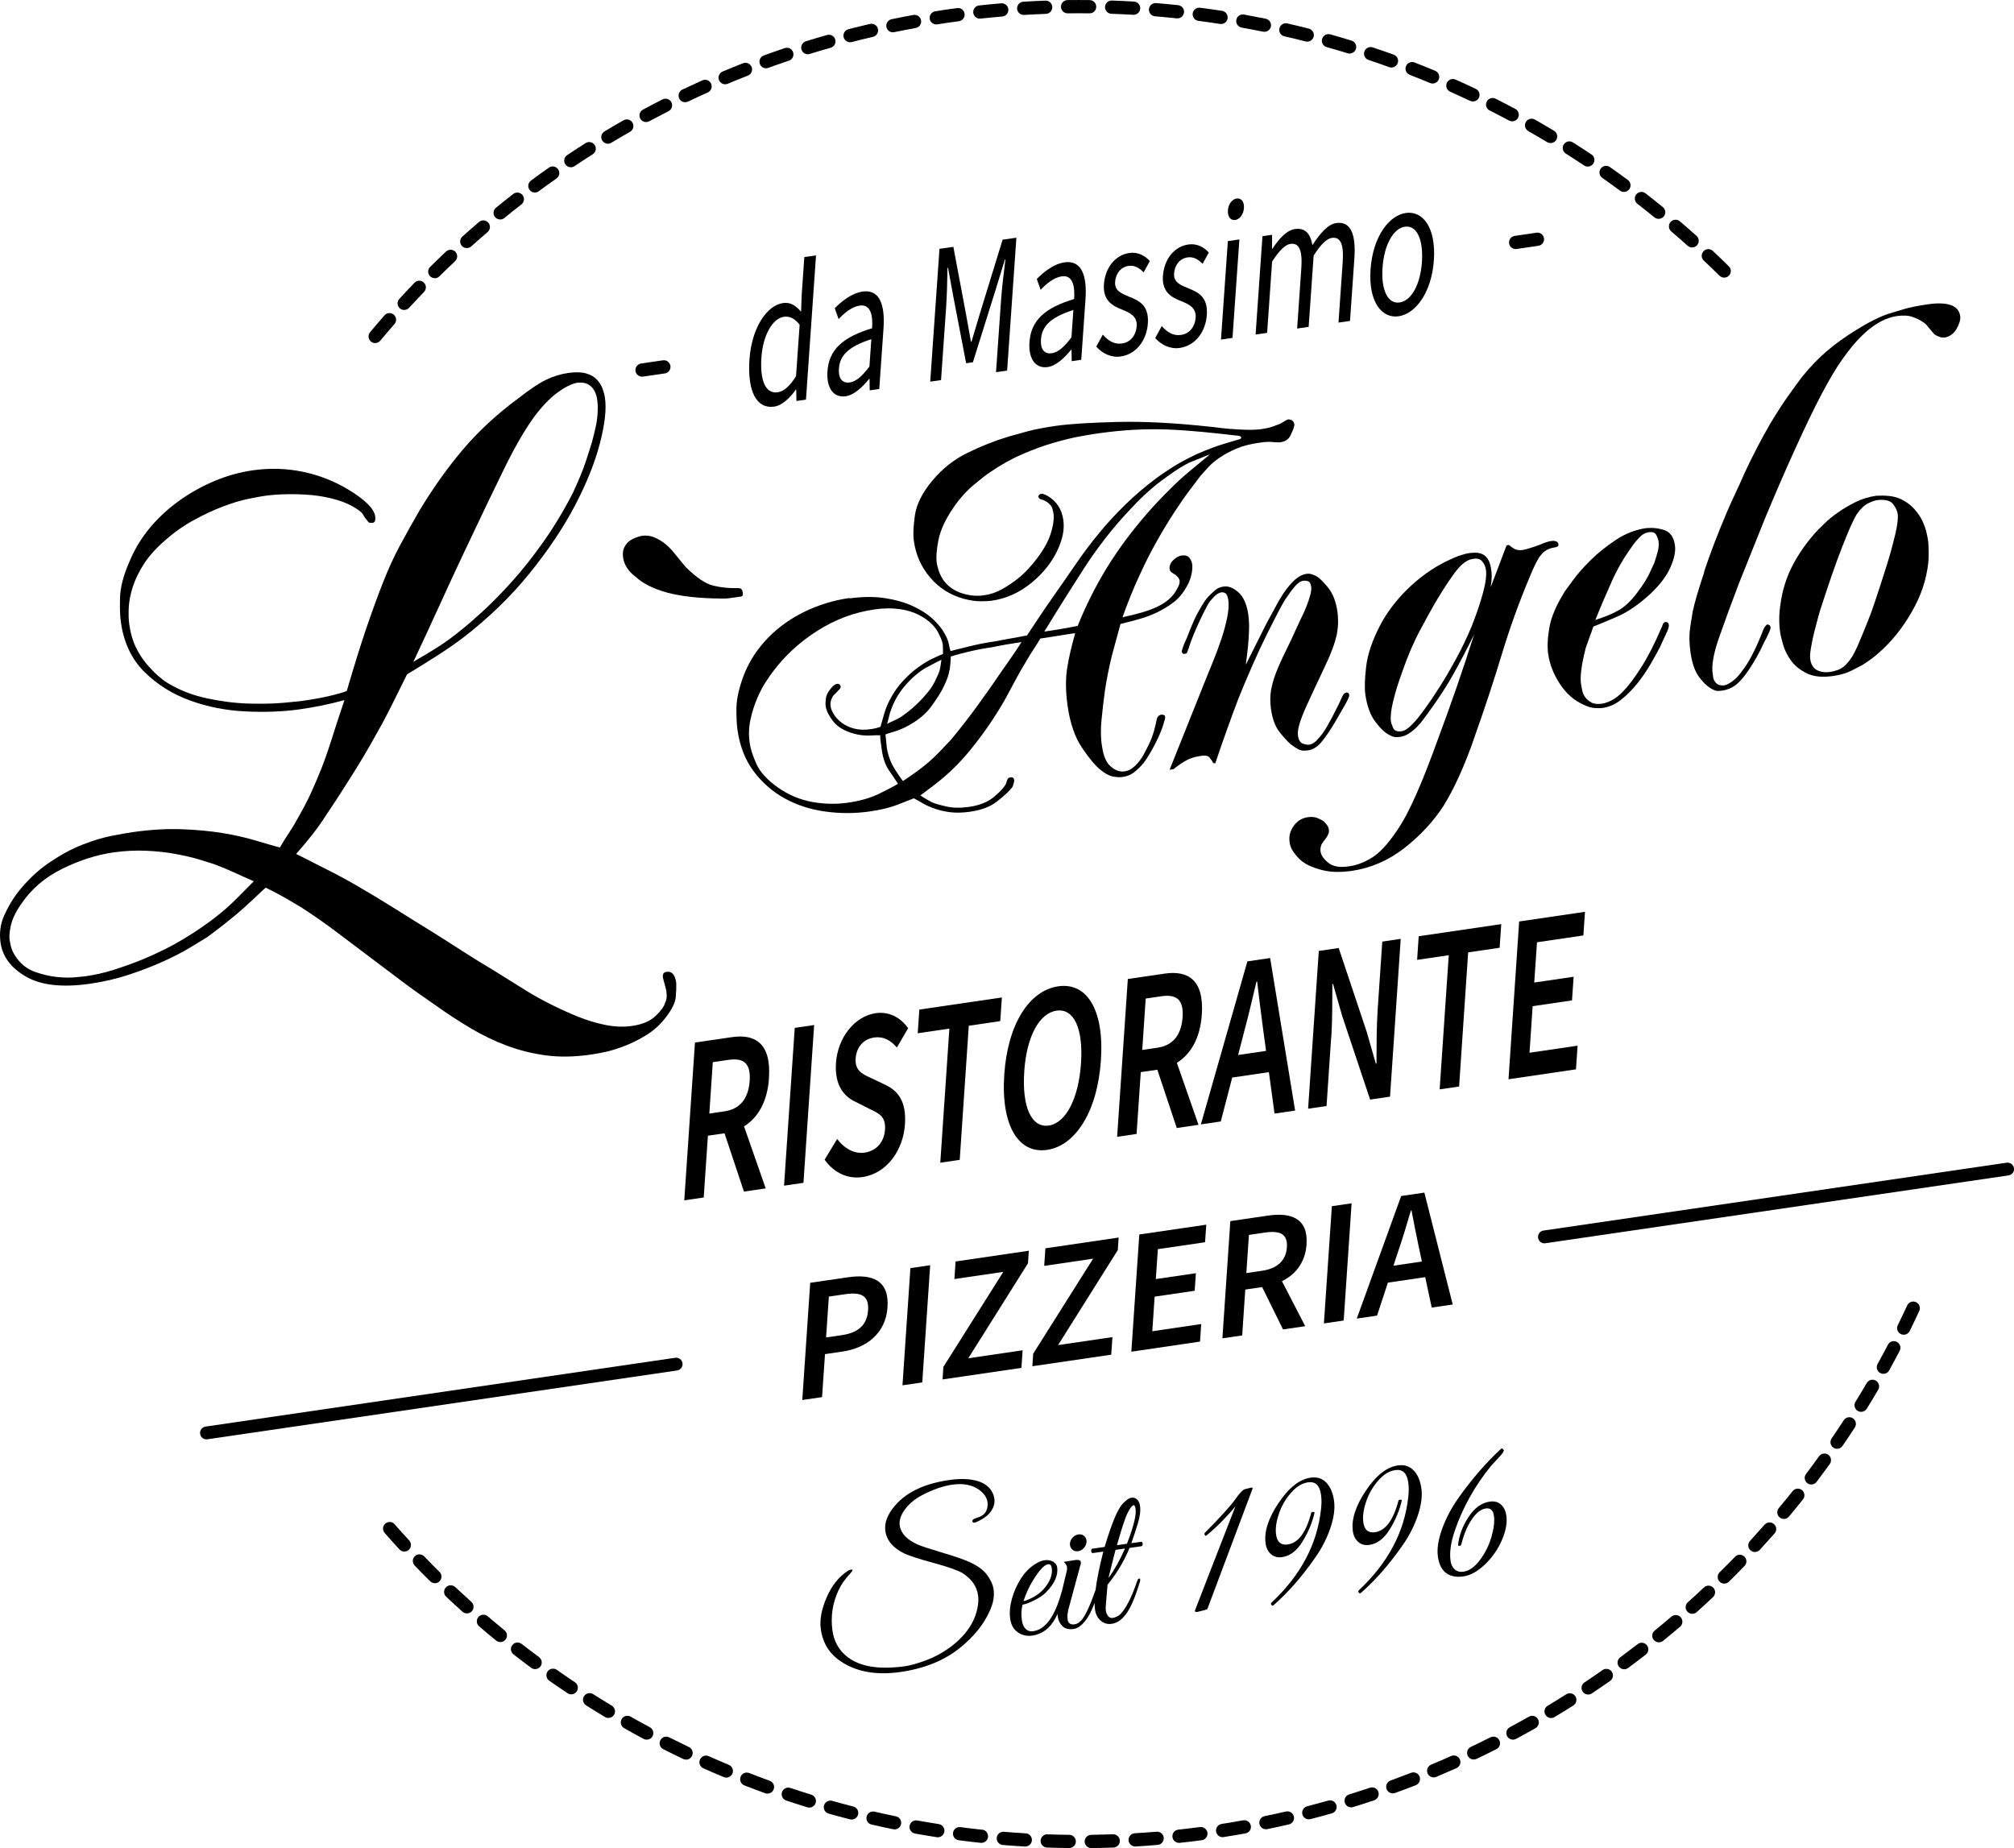 <svg xmlns="http://www.w3.org/2000/svg" id="Ebene_1" viewBox="0 0 480.58 441"><defs><style>      .cls-1 {        fill-rule: evenodd;      }    </style></defs><path class="cls-1" d="M255.16,437.84c-1.74-.02-3.48-.06-5.21-.12-.87-.08-1.6.65-1.64,1.52-.03.87.65,1.6,1.52,1.63,1.76.06,3.52.1,5.29.12,0,0,.01,0,.02,0,.86,0,1.57-.7,1.58-1.56,0-.87-.69-1.59-1.56-1.6"></path><path class="cls-1" d="M265.58,437.71c-1.73.06-3.46.1-5.2.13-.87.01-1.57.73-1.56,1.6.01.87.72,1.56,1.58,1.56h.02c1.77-.02,3.52-.06,5.28-.13.87-.03,1.55-.76,1.52-1.64-.03-.87-.77-1.56-1.64-1.52"></path><path class="cls-1" d="M244.74,437.48c-1.74-.1-3.47-.23-5.2-.37-.88-.06-1.63.58-1.7,1.45-.07.87.58,1.63,1.45,1.7,1.75.14,3.51.27,5.27.37.03,0,.06,0,.09,0,.83,0,1.53-.65,1.58-1.49.05-.87-.61-1.62-1.48-1.67"></path><path class="cls-1" d="M275.98,437.09c-1.73.14-3.46.27-5.2.37-.87.05-1.53.8-1.48,1.67.05.84.75,1.49,1.58,1.49.03,0,.06,0,.1,0,1.76-.1,3.52-.23,5.27-.38.87-.07,1.52-.84,1.44-1.71-.07-.87-.83-1.5-1.71-1.44"></path><path class="cls-1" d="M234.36,436.62c-1.73-.19-3.46-.39-5.18-.62-.86-.12-1.66.5-1.77,1.36-.11.87.5,1.66,1.36,1.77,1.74.23,3.49.44,5.25.62.06,0,.11,0,.17,0,.8,0,1.48-.6,1.57-1.41.09-.87-.54-1.65-1.4-1.74"></path><path class="cls-1" d="M286.34,435.98c-1.72.23-3.44.43-5.17.62-.87.09-1.5.87-1.4,1.74.09.81.77,1.41,1.57,1.41.06,0,.11,0,.17,0,1.76-.19,3.51-.4,5.25-.63.87-.11,1.47-.91,1.36-1.77-.11-.86-.91-1.47-1.77-1.36"></path><path class="cls-1" d="M224.02,435.27c-1.72-.27-3.43-.55-5.14-.86-.86-.15-1.68.42-1.83,1.28-.15.86.42,1.68,1.28,1.84,1.73.31,3.47.6,5.21.87.08.01.16.02.24.02.77,0,1.44-.56,1.56-1.34.13-.86-.46-1.67-1.32-1.8"></path><path class="cls-1" d="M296.64,434.37c-1.71.31-3.42.6-5.14.87-.86.14-1.45.94-1.32,1.81.12.78.79,1.34,1.56,1.34.08,0,.16,0,.25-.02,1.74-.27,3.48-.57,5.21-.88.86-.16,1.43-.98,1.27-1.84-.16-.86-.98-1.42-1.84-1.27"></path><path class="cls-1" d="M213.77,433.42c-1.7-.35-3.4-.72-5.09-1.11-.85-.19-1.7.33-1.89,1.18-.2.85.33,1.7,1.18,1.89,1.72.4,3.44.77,5.17,1.13.11.02.21.03.32.03.73,0,1.39-.52,1.55-1.26.18-.85-.38-1.69-1.23-1.86"></path><path class="cls-1" d="M306.85,432.27c-1.69.39-3.39.76-5.09,1.11-.85.18-1.41,1.01-1.23,1.87.15.75.81,1.26,1.54,1.26.11,0,.21-.01.32-.03,1.73-.36,3.45-.73,5.17-1.13.85-.2,1.38-1.05,1.18-1.89-.2-.85-1.04-1.38-1.9-1.18"></path><path class="cls-1" d="M203.61,431.08c-1.69-.43-3.36-.88-5.03-1.35-.84-.24-1.71.25-1.95,1.09-.24.84.25,1.71,1.09,1.95,1.69.48,3.4.94,5.11,1.37.13.03.26.05.39.05.7,0,1.35-.47,1.53-1.19.22-.85-.29-1.71-1.14-1.92"></path><path class="cls-1" d="M316.94,429.67c-1.67.47-3.35.92-5.03,1.36-.84.22-1.35,1.08-1.14,1.92.18.71.83,1.19,1.53,1.19.13,0,.26-.02.4-.05,1.71-.44,3.41-.9,5.1-1.38.84-.24,1.33-1.11,1.09-1.95-.24-.84-1.11-1.33-1.95-1.09"></path><path class="cls-1" d="M193.58,428.25c-1.67-.51-3.33-1.05-4.98-1.6-.83-.28-1.72.17-2,1-.28.83.17,1.72,1,2,1.68.56,3.36,1.1,5.05,1.62.15.05.31.07.47.07.68,0,1.3-.44,1.51-1.11.26-.83-.21-1.72-1.04-1.97"></path><path class="cls-1" d="M326.9,426.59c-1.64.55-3.3,1.09-4.96,1.6-.83.26-1.3,1.14-1.04,1.98.21.68.84,1.11,1.51,1.11.16,0,.31-.02.47-.07,1.69-.52,3.36-1.06,5.03-1.62.83-.28,1.27-1.17.99-2-.28-.83-1.17-1.28-2-.99"></path><path class="cls-1" d="M183.66,424.93c-1.64-.59-3.27-1.21-4.89-1.84-.81-.32-1.73.08-2.05.9-.32.81.08,1.73.9,2.05,1.64.64,3.3,1.26,4.97,1.87.18.07.36.09.54.09.65,0,1.25-.4,1.49-1.04.3-.82-.13-1.73-.95-2.02"></path><path class="cls-1" d="M336.69,423.04c-1.62.63-3.24,1.24-4.88,1.84-.82.3-1.24,1.2-.95,2.02.23.64.84,1.04,1.49,1.04.18,0,.36-.03.54-.09,1.66-.6,3.31-1.22,4.95-1.86.81-.32,1.21-1.23.9-2.05-.32-.81-1.23-1.21-2.05-.9"></path><path class="cls-1" d="M173.92,421.14c-1.61-.67-3.21-1.36-4.8-2.07-.8-.36-1.73,0-2.09.8-.36.8,0,1.73.8,2.09,1.61.72,3.23,1.42,4.87,2.1.2.08.41.12.61.12.62,0,1.21-.37,1.46-.97.34-.81-.04-1.73-.85-2.07"></path><path class="cls-1" d="M346.27,419.03c-1.58.71-3.17,1.39-4.77,2.06-.8.34-1.18,1.26-.85,2.07.25.61.84.97,1.46.97.2,0,.41-.04.61-.12,1.62-.68,3.23-1.38,4.83-2.09.8-.36,1.15-1.29.8-2.09-.36-.8-1.29-1.15-2.09-.8"></path><path class="cls-1" d="M164.38,416.88c-1.57-.75-3.14-1.52-4.69-2.3-.78-.4-1.73-.08-2.12.7-.39.78-.08,1.73.7,2.12,1.58.8,3.16,1.58,4.76,2.34.22.1.45.15.68.15.59,0,1.16-.33,1.43-.9.37-.79.04-1.73-.75-2.11"></path><path class="cls-1" d="M355.65,414.56c-1.54.78-3.1,1.55-4.67,2.29-.79.37-1.12,1.32-.75,2.11.27.57.84.9,1.43.9.23,0,.46-.05.68-.15,1.59-.75,3.17-1.53,4.73-2.32.78-.39,1.09-1.35.7-2.12-.39-.78-1.34-1.09-2.12-.7"></path><path class="cls-1" d="M364.82,409.65c-1.51.85-3.02,1.69-4.55,2.51-.77.41-1.06,1.37-.64,2.14.29.53.83.83,1.39.83.25,0,.51-.06.75-.19,1.55-.83,3.09-1.68,4.62-2.55.76-.43,1.03-1.39.59-2.15-.43-.76-1.4-1.03-2.15-.59"></path><path class="cls-1" d="M155.06,412.16c-1.54-.82-3.06-1.66-4.57-2.52-.76-.43-1.72-.17-2.15.59-.43.76-.17,1.72.59,2.15,1.53.87,3.08,1.73,4.64,2.56.24.13.49.19.75.19.56,0,1.11-.3,1.39-.83.41-.77.12-1.73-.65-2.14"></path><path class="cls-1" d="M373.74,404.3c-1.46.93-2.94,1.84-4.43,2.73-.75.45-.99,1.42-.54,2.17.3.49.82.77,1.36.77.28,0,.56-.07.81-.23,1.51-.91,3.01-1.83,4.49-2.77.74-.47.96-1.44.49-2.18-.47-.74-1.44-.96-2.18-.49"></path><path class="cls-1" d="M145.98,407.01c-1.49-.9-2.97-1.81-4.44-2.74-.74-.47-1.71-.25-2.18.49-.47.74-.25,1.71.49,2.18,1.49.94,2.99,1.87,4.51,2.78.25.15.54.23.81.23.54,0,1.06-.27,1.36-.77.45-.75.21-1.72-.54-2.17"></path><path class="cls-1" d="M382.39,398.53c-1.42,1-2.85,1.97-4.3,2.94-.73.48-.92,1.46-.44,2.19.3.46.81.7,1.32.7.3,0,.61-.09.88-.27,1.46-.98,2.92-1.97,4.36-2.98.71-.5.89-1.49.39-2.2-.5-.71-1.49-.89-2.2-.39"></path><path class="cls-1" d="M137.17,401.42c-1.45-.97-2.88-1.95-4.3-2.95-.72-.5-1.7-.33-2.2.38-.5.71-.33,1.7.38,2.2,1.44,1.01,2.9,2.01,4.37,2.99.27.18.57.27.88.27.51,0,1.01-.25,1.32-.7.48-.73.29-1.71-.44-2.19"></path><path class="cls-1" d="M390.77,392.34c-1.37,1.06-2.76,2.11-4.15,3.14-.7.52-.85,1.51-.33,2.21.31.42.79.64,1.27.64.33,0,.66-.1.94-.31,1.42-1.05,2.82-2.11,4.21-3.19.69-.53.82-1.53.28-2.22-.54-.69-1.53-.82-2.22-.28"></path><path class="cls-1" d="M128.63,395.43c-1.4-1.03-2.78-2.08-4.16-3.15-.69-.54-1.68-.41-2.22.28-.54.69-.41,1.68.28,2.22,1.39,1.08,2.8,2.15,4.22,3.2.28.21.61.31.94.31.48,0,.96-.22,1.27-.64.52-.7.37-1.69-.33-2.21"></path><path class="cls-1" d="M398.84,385.76c-1.32,1.13-2.65,2.24-4,3.34-.68.55-.78,1.55-.23,2.22.31.38.77.58,1.23.58.35,0,.7-.12,1-.35,1.37-1.11,2.72-2.24,4.06-3.38.66-.57.74-1.56.17-2.23-.57-.66-1.56-.74-2.23-.17"></path><path class="cls-1" d="M120.39,389.03c-1.35-1.1-2.68-2.21-4-3.34-.66-.57-1.66-.49-2.23.17-.57.66-.49,1.66.17,2.23,1.34,1.15,2.69,2.28,4.06,3.39.29.24.65.36,1,.36.46,0,.91-.2,1.23-.58.55-.68.45-1.67-.23-2.22"></path><path class="cls-1" d="M406.59,378.81c-1.26,1.19-2.54,2.37-3.84,3.53-.65.58-.7,1.58-.12,2.23.31.35.74.52,1.18.52.38,0,.75-.13,1.06-.4,1.31-1.18,2.61-2.37,3.89-3.58.63-.6.67-1.6.07-2.23-.6-.64-1.6-.67-2.23-.07"></path><path class="cls-1" d="M108.63,378.72c-.63-.6-1.63-.57-2.23.07-.6.64-.57,1.64.07,2.23,1.28,1.21,2.58,2.4,3.89,3.58.3.27.68.4,1.06.4.43,0,.86-.18,1.18-.52.58-.65.53-1.65-.12-2.23-1.29-1.16-2.57-2.34-3.84-3.53"></path><path class="cls-1" d="M414.01,371.49c-1.21,1.25-2.43,2.48-3.67,3.7-.62.61-.63,1.61-.01,2.23.31.31.72.47,1.12.47s.8-.15,1.11-.46c1.26-1.24,2.49-2.49,3.72-3.76.61-.63.59-1.63-.04-2.23-.63-.61-1.63-.59-2.23.04"></path><path class="cls-1" d="M101.22,371.39c-.61-.63-1.6-.65-2.23-.04-.63.61-.65,1.61-.04,2.23,1.22,1.27,2.46,2.52,3.71,3.76.31.3.71.46,1.11.46.41,0,.81-.16,1.12-.47.61-.62.61-1.62-.01-2.23-1.24-1.22-2.46-2.46-3.66-3.71"></path><path class="cls-1" d="M421.07,363.82c-1.15,1.31-2.31,2.6-3.48,3.88-.59.64-.55,1.64.09,2.23.3.28.69.42,1.07.42.43,0,.85-.17,1.16-.51,1.19-1.3,2.37-2.61,3.54-3.93.58-.66.51-1.65-.15-2.23-.66-.57-1.65-.51-2.23.15"></path><path class="cls-1" d="M94.17,363.72c-.58-.66-1.57-.72-2.23-.15-.66.58-.72,1.57-.15,2.23,1.16,1.33,2.34,2.64,3.53,3.93.31.34.74.51,1.16.51.38,0,.77-.14,1.07-.42.64-.59.68-1.59.09-2.23-1.18-1.28-2.34-2.57-3.48-3.87"></path><path class="cls-1" d="M429.98,355.57c-.68-.55-1.68-.43-2.22.25-1.08,1.36-2.18,2.71-3.3,4.04-.56.67-.47,1.67.2,2.23.3.25.66.37,1.01.37.45,0,.9-.19,1.21-.57,1.13-1.35,2.25-2.72,3.35-4.1.54-.68.43-1.68-.25-2.22"></path><path class="cls-1" d="M436.27,347.15c-.71-.51-1.7-.35-2.21.36-1.02,1.41-2.05,2.81-3.1,4.2-.53.7-.39,1.69.3,2.21.28.22.62.32.95.32.48,0,.95-.22,1.26-.63,1.07-1.41,2.11-2.83,3.15-4.26.51-.71.35-1.7-.36-2.21"></path><path class="cls-1" d="M442.15,338.44c-.73-.47-1.71-.27-2.19.46-.95,1.46-1.91,2.9-2.9,4.34-.49.72-.31,1.7.41,2.2.27.19.58.28.89.28.5,0,1-.24,1.3-.69,1-1.45,1.98-2.92,2.94-4.4.48-.73.27-1.71-.46-2.19"></path><path class="cls-1" d="M447.61,329.45c-.75-.44-1.72-.19-2.16.57-.88,1.5-1.77,2.99-2.69,4.47-.46.74-.23,1.72.51,2.17.26.16.55.24.83.24.53,0,1.05-.27,1.35-.75.93-1.5,1.84-3.01,2.73-4.54.44-.75.19-1.72-.57-2.16"></path><path class="cls-1" d="M452.63,320.21c-.77-.4-1.73-.1-2.13.67-.81,1.54-1.63,3.08-2.47,4.6-.42.76-.15,1.73.62,2.15.24.13.5.2.76.2.56,0,1.1-.29,1.38-.82.85-1.55,1.69-3.1,2.51-4.67.4-.77.1-1.73-.67-2.13"></path><path class="cls-1" d="M457.2,310.73c-.8-.37-1.73-.02-2.1.77-.73,1.58-1.48,3.15-2.25,4.72-.39.78-.06,1.73.72,2.12.22.11.46.16.7.16.58,0,1.14-.32,1.42-.88.78-1.59,1.54-3.18,2.28-4.79.37-.79.02-1.73-.77-2.1"></path><path class="cls-1" d="M89.53,81.86c.45,0,.9-.19,1.21-.57,1.11-1.33,2.24-2.65,3.39-3.96.58-.66.51-1.65-.15-2.23-.66-.57-1.65-.51-2.23.15-1.16,1.33-2.31,2.66-3.44,4.02-.56.67-.47,1.67.2,2.23.3.25.65.37,1.01.37"></path><path class="cls-1" d="M96.45,73.96c.43,0,.85-.17,1.16-.51,1.18-1.28,2.37-2.54,3.57-3.79.61-.63.59-1.63-.04-2.23-.63-.61-1.63-.59-2.23.04-1.22,1.27-2.43,2.55-3.62,3.85-.59.64-.55,1.64.09,2.23.3.28.69.42,1.07.42"></path><path class="cls-1" d="M103.74,66.4c.4,0,.8-.15,1.11-.46,1.23-1.22,2.48-2.43,3.75-3.62.63-.6.66-1.6.07-2.23-.6-.63-1.6-.66-2.23-.07-1.28,1.21-2.55,2.43-3.8,3.67-.62.61-.63,1.61-.01,2.23.31.31.72.47,1.12.47"></path><path class="cls-1" d="M410.31,65.79c.31.3.71.46,1.11.46s.82-.16,1.13-.47c.61-.62.61-1.62-.02-2.23-1.25-1.24-2.52-2.46-3.81-3.67-.63-.6-1.64-.57-2.23.07-.6.64-.57,1.64.07,2.23,1.27,1.19,2.52,2.4,3.75,3.62"></path><path class="cls-1" d="M111.38,59.2c.38,0,.75-.13,1.06-.4,1.29-1.16,2.6-2.31,3.92-3.43.66-.57.74-1.56.17-2.23-.57-.66-1.57-.74-2.23-.17-1.34,1.14-2.66,2.31-3.97,3.48-.65.58-.7,1.58-.12,2.23.31.35.74.52,1.18.52"></path><path class="cls-1" d="M402.72,58.65c.3.27.68.4,1.05.4.43,0,.87-.18,1.18-.53.58-.65.53-1.65-.12-2.23-1.31-1.18-2.64-2.34-3.98-3.48-.67-.57-1.66-.49-2.23.18-.57.66-.49,1.66.17,2.23,1.32,1.13,2.63,2.27,3.92,3.43"></path><path class="cls-1" d="M119.35,52.38c.35,0,.7-.12,1-.36,1.34-1.1,2.7-2.18,4.07-3.24.69-.54.81-1.53.28-2.22-.54-.69-1.53-.81-2.22-.28-1.39,1.08-2.77,2.18-4.13,3.29-.68.55-.78,1.55-.23,2.22.31.38.77.58,1.23.58"></path><path class="cls-1" d="M390.71,48.63c1.37,1.07,2.74,2.15,4.08,3.24.29.24.65.35,1,.35.46,0,.91-.2,1.23-.58.55-.68.45-1.67-.23-2.22-1.37-1.11-2.75-2.21-4.14-3.29-.69-.54-1.68-.41-2.22.28-.53.69-.41,1.68.28,2.22"></path><path class="cls-1" d="M127.63,45.94c.33,0,.66-.1.94-.31,1.39-1.03,2.8-2.05,4.22-3.04.71-.5.89-1.49.38-2.2-.5-.71-1.49-.89-2.2-.38-1.44,1.01-2.87,2.04-4.28,3.09-.7.52-.85,1.51-.33,2.21.31.42.79.64,1.27.64"></path><path class="cls-1" d="M382.32,42.44c1.42,1,2.83,2.01,4.24,3.05.28.21.61.31.94.31.48,0,.96-.22,1.27-.64.52-.7.37-1.69-.33-2.21-1.42-1.05-2.85-2.08-4.29-3.09-.71-.5-1.7-.33-2.2.39-.5.71-.33,1.7.39,2.2"></path><path class="cls-1" d="M136.2,39.92c.3,0,.61-.09.88-.27,1.44-.96,2.89-1.91,4.36-2.84.74-.47.96-1.44.49-2.18-.47-.74-1.44-.96-2.18-.49-1.49.94-2.96,1.9-4.42,2.88-.73.48-.92,1.47-.44,2.19.3.46.81.7,1.32.7"></path><path class="cls-1" d="M373.63,36.65c1.47.93,2.93,1.88,4.38,2.84.27.18.57.26.87.26.51,0,1.01-.25,1.32-.7.48-.73.29-1.71-.44-2.19-1.47-.98-2.95-1.94-4.44-2.88-.74-.47-1.71-.25-2.18.49-.47.74-.25,1.71.49,2.18"></path><path class="cls-1" d="M145.05,34.3c.28,0,.56-.07.81-.23,1.49-.89,2.98-1.77,4.49-2.63.76-.43,1.02-1.4.59-2.15-.43-.76-1.39-1.02-2.15-.59-1.53.87-3.05,1.76-4.55,2.66-.75.45-.99,1.42-.54,2.17.3.49.82.77,1.36.77"></path><path class="cls-1" d="M364.68,31.29c1.51.86,3.02,1.73,4.51,2.63.25.15.53.22.81.22.54,0,1.06-.27,1.36-.77.45-.75.2-1.72-.54-2.17-1.52-.91-3.04-1.8-4.58-2.67-.76-.43-1.72-.16-2.15.6-.43.76-.16,1.72.6,2.15"></path><path class="cls-1" d="M154.16,29.13c.25,0,.51-.06.75-.19,1.53-.82,3.06-1.62,4.61-2.41.78-.39,1.09-1.35.69-2.12-.39-.78-1.35-1.09-2.12-.69-1.57.79-3.13,1.61-4.67,2.44-.77.41-1.06,1.37-.64,2.14.29.53.83.83,1.39.83"></path><path class="cls-1" d="M355.47,26.36c1.55.78,3.1,1.59,4.63,2.41.24.13.49.19.74.19.56,0,1.11-.3,1.39-.83.41-.77.12-1.73-.65-2.14-1.56-.83-3.12-1.65-4.7-2.44-.78-.39-1.73-.08-2.12.7-.39.78-.08,1.73.7,2.12"></path><path class="cls-1" d="M163.5,24.39c.23,0,.46-.05.68-.15,1.56-.75,3.13-1.47,4.71-2.18.8-.36,1.15-1.29.8-2.09-.36-.8-1.29-1.15-2.09-.8-1.6.72-3.2,1.46-4.78,2.21-.79.38-1.12,1.32-.75,2.11.27.57.84.9,1.43.9"></path><path class="cls-1" d="M346.04,21.88c1.59.71,3.17,1.44,4.75,2.18.22.1.45.15.68.15.59,0,1.16-.33,1.43-.9.37-.79.04-1.73-.75-2.1-1.59-.76-3.2-1.5-4.82-2.22-.8-.36-1.73,0-2.09.8-.35.8,0,1.73.8,2.09"></path><path class="cls-1" d="M173.04,20.11c.2,0,.41-.04.61-.12,1.59-.67,3.2-1.32,4.81-1.95.81-.32,1.21-1.23.9-2.05-.32-.81-1.24-1.21-2.05-.9-1.64.64-3.27,1.3-4.88,1.98-.8.34-1.18,1.26-.85,2.07.25.6.84.97,1.46.97"></path><path class="cls-1" d="M336.39,17.86c1.63.63,3.24,1.28,4.85,1.95.2.08.4.12.61.12.62,0,1.21-.37,1.46-.97.34-.81-.05-1.73-.85-2.07-1.63-.68-3.27-1.34-4.92-1.98-.81-.31-1.73.08-2.05.9-.32.81.09,1.73.9,2.04"></path><path class="cls-1" d="M182.8,16.29c.18,0,.36-.03.54-.1,1.63-.59,3.27-1.17,4.92-1.72.83-.28,1.27-1.17.99-2-.28-.83-1.17-1.27-2-.99-1.67.56-3.34,1.15-4.99,1.75-.82.3-1.24,1.21-.94,2.03.23.64.84,1.04,1.49,1.04"></path><path class="cls-1" d="M326.55,14.3c1.66.55,3.3,1.13,4.94,1.72.18.06.36.09.54.09.65,0,1.25-.4,1.49-1.04.3-.82-.13-1.73-.95-2.02-1.66-.6-3.33-1.18-5.01-1.74-.83-.28-1.72.17-2,1-.28.83.17,1.72,1,2"></path><path class="cls-1" d="M192.75,12.94c.15,0,.31-.02.47-.07,1.66-.51,3.32-1.01,5-1.48.84-.24,1.33-1.11,1.09-1.95-.24-.84-1.11-1.33-1.95-1.09-1.7.48-3.39.98-5.07,1.5-.83.26-1.3,1.14-1.04,1.98.21.68.83,1.11,1.51,1.11"></path><path class="cls-1" d="M316.57,11.24c1.68.47,3.34.96,5,1.47.15.05.31.07.47.07.67,0,1.3-.44,1.51-1.12.26-.83-.21-1.72-1.05-1.97-1.68-.52-3.37-1.01-5.07-1.49-.84-.24-1.71.25-1.95,1.09-.24.84.25,1.71,1.09,1.95"></path><path class="cls-1" d="M202.85,10.08c.13,0,.26-.02.4-.05,1.68-.43,3.37-.85,5.06-1.24.85-.2,1.38-1.05,1.18-1.9-.2-.85-1.05-1.38-1.9-1.18-1.72.4-3.43.82-5.14,1.26-.84.22-1.35,1.08-1.14,1.92.18.71.83,1.19,1.53,1.19"></path><path class="cls-1" d="M306.48,8.66c1.7.39,3.38.8,5.06,1.23.13.03.26.05.39.05.7,0,1.35-.48,1.53-1.19.22-.85-.29-1.71-1.14-1.92-1.71-.44-3.42-.85-5.14-1.24-.85-.2-1.7.34-1.89,1.19-.2.85.34,1.7,1.19,1.89"></path><path class="cls-1" d="M213.07,7.7c.11,0,.21-.01.32-.03,1.7-.35,3.4-.68,5.12-.99.86-.16,1.43-.98,1.27-1.84-.16-.86-.97-1.43-1.84-1.27-1.74.32-3.47.65-5.19,1.01-.85.18-1.4,1.01-1.23,1.87.15.75.81,1.26,1.55,1.26"></path><path class="cls-1" d="M296.27,6.58c1.71.31,3.42.63,5.12.98.11.02.21.03.32.03.73,0,1.39-.52,1.55-1.26.18-.85-.38-1.69-1.23-1.86-1.72-.35-3.46-.68-5.19-1-.86-.15-1.68.42-1.83,1.28-.15.86.42,1.68,1.28,1.83"></path><path class="cls-1" d="M223.4,5.83c.08,0,.16,0,.25-.02,1.71-.27,3.43-.52,5.16-.75.86-.11,1.47-.91,1.36-1.77-.12-.87-.91-1.47-1.77-1.36-1.75.23-3.49.48-5.23.76-.86.14-1.45.94-1.32,1.81.12.78.79,1.33,1.56,1.33"></path><path class="cls-1" d="M285.97,4.98c1.73.22,3.44.47,5.16.73.08.01.16.02.24.02.77,0,1.44-.56,1.56-1.34.13-.86-.46-1.67-1.32-1.8-1.74-.27-3.48-.52-5.24-.74-.86-.12-1.66.5-1.77,1.36-.11.87.5,1.66,1.36,1.77"></path><path class="cls-1" d="M233.81,4.44c.06,0,.11,0,.17,0,1.72-.19,3.45-.35,5.19-.5.87-.07,1.51-.84,1.44-1.71-.07-.87-.83-1.51-1.71-1.44-1.76.15-3.51.32-5.26.51-.87.09-1.49.87-1.4,1.74.09.81.77,1.41,1.57,1.41"></path><path class="cls-1" d="M275.6,3.89c1.74.14,3.47.3,5.19.49.06,0,.11,0,.17,0,.8,0,1.48-.6,1.57-1.41.09-.87-.54-1.65-1.41-1.74-1.75-.18-3.5-.35-5.26-.49-.85-.07-1.63.58-1.7,1.45-.07.87.58,1.63,1.45,1.7"></path><path class="cls-1" d="M244.27,3.56s.06,0,.1,0c1.73-.1,3.47-.19,5.21-.25.87-.03,1.55-.76,1.52-1.64-.03-.87-.75-1.55-1.64-1.52-1.77.06-3.53.15-5.28.26-.87.05-1.53.8-1.48,1.67.05.84.75,1.48,1.58,1.48"></path><path class="cls-1" d="M265.2,3.29c1.74.06,3.47.14,5.21.24.03,0,.06,0,.09,0,.83,0,1.53-.65,1.58-1.49.05-.87-.61-1.62-1.49-1.67-1.76-.1-3.52-.18-5.28-.24-.86-.03-1.6.65-1.63,1.53-.03.87.65,1.6,1.53,1.63"></path><path class="cls-1" d="M254.75,3.18h.02c1.74-.02,3.48-.02,5.21,0,.91.03,1.59-.69,1.6-1.56,0-.87-.69-1.59-1.56-1.6-1.76-.02-3.53-.02-5.29,0-.87.01-1.57.73-1.56,1.6.01.87.72,1.56,1.58,1.56"></path><path class="cls-1" d="M153.2,89.89c.08,0,.15,0,.23-.02l5.21-.76c.86-.13,1.46-.93,1.34-1.79-.13-.86-.92-1.46-1.79-1.34l-5.21.76c-.86.13-1.46.93-1.34,1.79.11.79.79,1.35,1.56,1.35"></path><path class="cls-1" d="M366.65,55.53l-5.21.76c-.86.13-1.46.93-1.34,1.79.12.79.79,1.35,1.56,1.35.08,0,.15,0,.23-.02l5.21-.76c.86-.13,1.46-.93,1.33-1.79-.13-.86-.93-1.46-1.79-1.34"></path><path class="cls-1" d="M480.57,278.75c-.12-.84-.9-1.42-1.74-1.3l-110.51,16.19c-.84.12-1.42.9-1.3,1.74.11.76.77,1.31,1.52,1.31.07,0,.15,0,.23-.02l110.51-16.19c.84-.12,1.42-.9,1.3-1.74"></path><path class="cls-1" d="M162.86,325.3c-.12-.84-.9-1.42-1.74-1.3l-112.07,16.42c-.84.12-1.42.9-1.3,1.74.11.76.77,1.31,1.52,1.31.07,0,.15,0,.22-.02l112.07-16.42c.84-.12,1.42-.9,1.3-1.74"></path><path class="cls-1" d="M43.8,224.06c-2.75,1.68-6,3.3-9.76,4.88-2.22.9-4.47,1.71-6.76,2.44-2.3.73-4.59,1.26-6.89,1.58-.23.03-1.01.11-2.34.24-1.33.13-2.82.11-4.49-.07-1.66-.17-3.39-.58-5.17-1.2-1.79-.63-3.26-1.74-4.42-3.33-.59-.85-.98-1.56-1.17-2.12-.2-.56-.33-1.12-.41-1.7-.24-.9-.19-2.17.17-3.8.35-1.63,1.17-3.35,2.43-5.17,2.42-3.61,5.7-6.45,9.86-8.49,4.16-2.05,8.24-3.35,12.26-3.92,2.64-.37,5.22-.5,7.76-.39,2.53.11,4.88.37,7.04.77,2.16.4,4.04.84,5.63,1.32,1.59.48,2.75.84,3.49,1.09,1.6.59,3.19,1.25,4.75,1.96,1.56.72,3.15,1.43,4.78,2.14-1.23,1.23-2.62,2.62-4.15,4.18-1.54,1.56-3.33,3.13-5.39,4.71-2.06,1.58-4.46,3.2-7.21,4.88M104.78,144.67c2.01-4.43,4.05-8.85,6.13-13.23,3.79-8.02,6.93-14.58,9.43-19.67,2.5-5.09,4.88-9.2,7.13-12.32,1.87-2.48,3.68-4.38,5.43-5.68,1.75-1.3,3.3-2.1,4.66-2.41,1.49-.21,2.64.07,3.45.83.81.76,1.31,1.83,1.5,3.21.13.92.16,1.97.09,3.15-.07,1.18-.21,2.25-.43,3.22-.21.97-.51,2.18-.89,3.64-.4,1.34-.93,3-1.58,4.96-.66,1.97-1.67,4.39-3.01,7.27-2.21,4.29-4.58,8.22-7.12,11.79-2.54,3.58-5.05,6.74-7.53,9.48-2.48,2.75-4.79,5.09-6.91,7.03-2.13,1.94-3.82,3.41-5.09,4.4-1.89,1.55-3.72,2.89-5.49,4.02-1.77,1.13-3.74,2.31-5.91,3.55,2.07-4.39,4.12-8.8,6.13-13.23ZM53.96,220.17c1.63-1.28,3.1-2.51,4.4-3.69,1.3-1.17,2.41-2.21,3.34-3.1.93-.89,1.5-1.41,1.71-1.56,1.51.73,2.96,1.49,4.36,2.28,1.4.8,2.8,1.63,4.21,2.48,2.83,1.83,5.55,3.73,8.17,5.7,2.62,1.97,5.23,3.94,7.85,5.92,2.62,1.97,5.2,3.92,7.75,5.84,2.55,1.92,5.19,3.8,7.9,5.65,2.86,2.06,5.73,3.93,8.6,5.64,2.87,1.7,5.79,3.11,8.75,4.21,2.96,1.1,6.05,1.87,9.27,2.3,3.22.43,6.72.37,10.51-.16.46-.06,1.4-.23,2.83-.49,1.42-.26,3.06-.72,4.89-1.39,1.84-.67,3.7-1.57,5.59-2.72,1.89-1.14,3.52-2.63,4.9-4.46,1.38-1.83,2.13-3.37,2.25-4.62.12-1.24.16-2.39.13-3.44-.27-1.95-1.04-2.84-2.3-2.66-.8.11-1.08.65-.83,1.61.25.96.5,1.89.74,2.79.11.8.14,1.41.08,1.83-.06.42-.18.82-.36,1.19-.23.85-.99,1.89-2.28,3.13-1.29,1.23-3.2,2.03-5.72,2.38-1.95.27-4.04.19-6.27-.26-2.23-.45-4.46-1.13-6.69-2.04-2.23-.91-4.39-1.9-6.47-2.95-2.08-1.05-3.89-2.06-5.43-3.01-1.41-.86-2.79-1.72-4.14-2.58-1.35-.86-2.73-1.72-4.14-2.58-2.55-1.51-5.02-3.04-7.4-4.58-2.38-1.54-4.79-3.07-7.23-4.6-2.95-1.81-5.86-3.62-8.75-5.44-2.89-1.82-5.8-3.57-8.73-5.27-2.42-1.41-4.86-2.74-7.32-3.97-2.46-1.24-4.94-2.49-7.46-3.78,1.31-1.47,2.59-3,3.83-4.58,1.24-1.58,2.39-3.2,3.44-4.87.97-1.42,2.05-3.07,3.26-4.93,1.2-1.86,2.42-3.79,3.66-5.78,1.24-1.99,2.4-3.94,3.48-5.84,1.08-1.91,2.04-3.62,2.88-5.14,1.02-1.9,2.01-3.82,2.96-5.77.95-1.95,1.93-3.93,2.94-5.94,2.26-1.37,4.53-2.77,6.78-4.2,2.26-1.43,4.44-2.93,6.56-4.52,6.12-4.72,11.43-9.85,15.91-15.4,4.49-5.54,8.11-10.97,10.88-16.27,2.77-5.3,4.73-10.23,5.91-14.78,1.17-4.55,1.58-8.15,1.2-10.79-.1-.69-.29-1.42-.57-2.2-.28-.78-.74-1.5-1.36-2.18-.62-.67-1.48-1.17-2.58-1.48-1.1-.31-2.51-.35-4.23-.11-1.84.26-3.6.8-5.3,1.62-1.7.83-3.92,2.31-6.66,4.45-5.09,3.76-9.49,7.83-13.2,12.21-3.71,4.38-7.18,9.26-10.41,14.63-1.69,2.93-3.24,5.69-4.63,8.29-1.39,2.59-2.71,5.47-3.96,8.63-1.25,3.16-2.58,6.8-3.99,10.92-1.41,4.12-2.98,9.17-4.72,15.14-.89.36-2.29.76-4.22,1.21-1.93.45-4.15.85-6.68,1.2-.46.06-1.84.2-4.15.41-2.31.21-5.05.27-8.22.19-3.17-.08-6.51-.49-10-1.23-3.5-.74-6.65-1.96-9.47-3.67-.64-.38-1.39-.95-2.26-1.7-.87-.76-1.79-1.71-2.77-2.86-.98-1.15-1.84-2.49-2.58-4.02-.74-1.53-1.26-3.33-1.55-5.4-.16-1.15-.2-2.49-.13-4.02.08-1.53.4-3.19.97-4.96.57-1.77,1.45-3.6,2.65-5.46,1.2-1.86,2.84-3.7,4.93-5.52,2.18-1.94,4.5-3.59,6.94-4.92,2.44-1.34,4.78-2.43,7-3.27,2.22-.84,4.21-1.44,5.98-1.81,1.76-.36,3.1-.61,4.02-.74,1.49-.21,3.23-.34,5.21-.38,1.98-.04,3.98.03,6,.21,2.01.19,3.97.56,5.86,1.11,1.89.55,3.48,1.27,4.78,2.14.9.58,1.43,1.06,1.61,1.44.17.39.61,1,1.31,1.83.25.08.43.12.54.1.83.12,1.17-.4,1.01-1.55-.26-1.83-2.43-3.99-6.52-6.45-3.32-1.99-6.91-3.39-10.77-4.19-3.86-.8-7.8-.92-11.81-.36-3.1.44-6.14,1.27-9.12,2.51-2.98,1.24-5.81,2.81-8.47,4.7-2.66,1.9-5.02,4.07-7.07,6.52-2.05,2.46-3.69,5.17-4.91,8.15-1.42,3.24-2.16,6.09-2.22,8.56-.06,2.47,0,4.39.2,5.76.69,4.94,2.57,8.91,5.63,11.93,3.06,3.02,6.68,5.29,10.87,6.81,4.19,1.52,8.61,2.39,13.27,2.61,4.65.22,8.93.06,12.83-.49,1.83-.26,3.63-.57,5.4-.93,1.76-.36,3.55-.79,5.35-1.28-1.24,3.68-2.28,6.87-3.13,9.57-.85,2.7-1.69,5.06-2.51,7.11-.83,2.05-1.64,3.95-2.45,5.7-.81,1.75-1.73,3.52-2.76,5.3-.74,1.39-1.5,2.67-2.27,3.83-.77,1.16-1.54,2.38-2.29,3.66-1.71-.46-3.69-1.03-5.94-1.71-2.26-.67-4.83-1.25-7.7-1.73-2.87-.47-6.11-.78-9.69-.92-3.59-.14-7.51.09-11.75.69-1.15.16-2.8.45-4.97.87-2.16.42-4.52,1.13-7.07,2.13-2.55,1-5.19,2.43-7.91,4.27-2.72,1.85-5.23,4.22-7.51,7.11-1.28,1.7-2.37,3.55-3.26,5.55-.89,2-1.17,4.14-.85,6.44.47,3.33,2.48,6.03,6.05,8.1,3.57,2.07,8.62,2.65,15.16,1.73,3.33-.47,6.5-1.21,9.52-2.21,3.02-1.01,5.74-2.06,8.16-3.16,2.42-1.1,4.52-2.18,6.3-3.26,1.78-1.07,3.15-1.9,4.12-2.51,1.38-1.01,2.88-2.16,4.52-3.44Z"></path><path class="cls-1" d="M158.72,129.77c-.7-.57-1.52-1.07-2.48-1.5-.96-.42-1.99-.56-3.08-.41-.22.03-.63.15-1.21.34-.59.2-1.14.47-1.65.82-.51.35-.95.86-1.3,1.53-.35.67-.46,1.49-.32,2.48.25,1.76,1.25,3.3,3,4.62,1.8,1.65,4.36,2.92,7.68,3.8,3.32.88,7.61,1.34,12.88,1.38.56.03,1.15,0,1.75-.08.6-.08,1.29-.18,2.06-.29.22-.03.49-.07.82-.12.33-.05.46-.34.38-.89-.09-.66-.34-1.02-.74-1.07-.4-.05-.71-.07-.93-.04-1.79.03-3.58-.17-5.38-.59-1.8-.42-3.99-1.9-6.59-4.45-.41-.5-.78-.95-1.12-1.36-.34-.4-.71-.85-1.11-1.36-.14-.2-.45-.58-.92-1.13-.47-.55-1.05-1.11-1.75-1.69"></path><path class="cls-1" d="M214.66,145.34c1.77.26,3.29.72,4.56,1.37,1.27.65,2.32,1.39,3.15,2.23.83.83,1.42,1.7,1.78,2.6.54,1.03.82,1.9.84,2.61.02.71.03,1.34.03,1.89-.6.24-1.43.62-2.5,1.12-1.07.51-2.21,1.2-3.43,2.08-1.22.88-2.42,1.96-3.62,3.24-1.2,1.28-2.26,2.81-3.19,4.6-.55,1.1-.98,2.15-1.27,3.14-.29.99-.6,2.06-.91,3.21-.38.13-.75.25-1.13.34-.38.09-.76.17-1.15.22-1.55.22-2.89.17-4.03-.14-1.15-.31-2.11-.77-2.91-1.36-.79-.6-1.42-1.26-1.87-1.98-.46-.72-.72-1.36-.8-1.9-.09-.62-.04-1.15.13-1.61.17-.46.32-.77.46-.95.07-.09.17-.2.31-.34.14-.14.31-.3.52-.49.13-.18.32-.38.56-.61.24-.23.39-.47.43-.71-.08-.54-.39-.77-.92-.7-.46.07-.96.45-1.49,1.15-.67.8-1.06,1.59-1.15,2.35-.09.76-.1,1.37-.04,1.84.14,1,.72,2.18,1.74,3.53,1.02,1.35,2.71,2.36,5.09,3.03,1.3.33,2.56.47,3.78.41,1.21-.06,2.01-.08,2.41-.06-.01.47.01.94.08,1.41.06.46.13.93.2,1.39.25,2.33.84,4.17,1.78,5.54.94,1.36,1.66,2.44,2.17,3.24-.8.51-2.26,1.28-4.4,2.33-2.14,1.05-4.67,1.78-7.6,2.19-2.86.4-5.72.33-8.59-.21-2.87-.54-5.53-1.66-7.97-3.37-2.62-1.84-4.36-3.74-5.23-5.7-.87-1.96-1.39-3.6-1.58-4.91-.28-2.01-.22-3.93.2-5.76.41-1.83.94-3.5,1.6-5.01.65-1.51,1.32-2.78,2-3.82.68-1.04,1.19-1.78,1.52-2.22,2.91-3.95,6.51-7.29,10.81-10.02,4.3-2.73,8.88-4.44,13.74-5.12,2.16-.3,4.13-.32,5.9-.06M211.67,172.73c.27-.9.45-1.58.54-2.02.09-.44.23-.88.41-1.3.67-1.98,1.72-3.84,3.17-5.58,1.45-1.74,3.04-3.16,4.77-4.27.58-.32,1.28-.69,2.09-1.12.81-.43,1.47-.76,1.99-.99-.11.88-.23,1.61-.34,2.17-.12.57-.39,1.28-.82,2.12-.53,1.26-1.22,2.4-2.06,3.42-.84,1.02-1.69,1.95-2.56,2.78-.87.83-1.66,1.51-2.37,2.05-.71.53-1.21.9-1.5,1.1-.73.42-1.37.74-1.93.98-.56.24-1.02.46-1.38.67ZM226.62,159.83c.15-1.16.24-2.22.26-3.17.83-.27,1.62-.5,2.38-.69.76-.18,1.52-.37,2.28-.56.84-.2,1.72-.38,2.64-.55.92-.17,1.8-.31,2.65-.43,1.15-.24,2.3-.46,3.45-.66,1.15-.2,2.31-.38,3.47-.55-.77,1.21-1.55,2.38-2.34,3.52-.78,1.13-1.61,2.31-2.46,3.53-1.89,2.79-3.83,5.54-5.81,8.26-1.98,2.72-4.05,5.37-6.2,7.96-1.03,1.09-1.95,2.07-2.78,2.93-.82.86-1.67,1.67-2.55,2.43-.88.75-1.82,1.49-2.82,2.23-1,.73-2.11,1.5-3.34,2.3-1.36-1.85-2.27-3.28-2.73-4.28-.46-1-.81-2.11-1.06-3.33-.09-.62-.15-1.2-.19-1.75-.04-.54-.1-1.13-.19-1.74.14-.1.74-.3,1.8-.61,1.06-.3,2.03-.68,2.91-1.12,2.79-1.41,4.88-3.09,6.26-5.01,1.38-1.92,2.32-3.4,2.8-4.41.86-1.7,1.37-3.12,1.52-4.29ZM258.5,135.87c3.33-5.15,6.91-9.77,10.75-13.85,2.73-2.98,5.32-5.39,7.78-7.23,2.46-1.84,4.38-3.13,5.77-3.88.51-.31,1.1-.59,1.77-.84.67-.25,1.29-.49,1.85-.73.56-.24,1.06-.44,1.51-.62.45-.18.71-.28.79-.29-1.62,1.33-3.27,2.68-4.92,4.06-1.66,1.38-3.24,2.84-4.76,4.39-3.73,3.67-7.21,7.67-10.42,11.97-3.21,4.31-6.01,8.87-8.41,13.7-.55,1.1-1.09,2.22-1.59,3.35-.51,1.13-1,2.29-1.46,3.45-1.3.26-2.63.51-3.97.74-1.35.23-2.68.43-3.99.62,2.88-4.73,5.98-9.68,9.31-14.83ZM202.72,142.7c-2.78.39-5.51,1.11-8.2,2.16-2.69,1.05-5.17,2.4-7.46,4.06-2.29,1.66-4.29,3.61-6.02,5.87-1.73,2.25-3.07,4.78-4.01,7.59-.89,2.65-1.33,4.99-1.31,7.03.01,2.05.09,3.61.25,4.69.55,3.94,1.85,7.26,3.88,9.96,2.03,2.71,4.5,4.86,7.4,6.46,2.9,1.6,6.12,2.64,9.65,3.13,3.53.49,7.03.49,10.51,0,2.7-.38,4.91-.91,6.63-1.58,1.72-.67,3.06-1.2,4.03-1.57.59.31,1.3.7,2.11,1.18.81.48,1.78.91,2.9,1.3,1.12.39,2.36.67,3.72.84,1.36.16,2.89.13,4.59-.11,2.7-.38,4.83-1.17,6.4-2.38,1.56-1.2,2.68-2.21,3.36-3.01.21-.19.37-.41.5-.66.18-.42.3-.91.38-1.47-.08-.54-.38-.77-.92-.7-.39.05-.64.25-.75.58-.11.33-.22.66-.33.99-.43.85-1.39,1.89-2.87,3.12-1.48,1.23-3.49,2.03-6.04,2.38-2.01.28-3.8.24-5.39-.13-1.59-.37-2.72-.7-3.39-1-.43-.25-.88-.51-1.35-.76-.47-.25-.92-.54-1.36-.87.93-.68,1.83-1.36,2.72-2.04.89-.67,1.79-1.39,2.71-2.15,2.32-1.98,4.42-4.12,6.3-6.43,1.88-2.31,3.53-4.53,4.97-6.66,1.43-2.13,2.62-4.05,3.56-5.75.94-1.71,1.63-2.98,2.06-3.83.5-.94,1.02-1.87,1.55-2.82.54-.94,1.09-1.88,1.67-2.83.51-.86,1.02-1.68,1.54-2.46.52-.78,1.03-1.6,1.54-2.46,1.39-.2,2.78-.41,4.16-.64,1.38-.23,2.77-.45,4.16-.64-.9,3.12-1.55,5.94-1.94,8.48-.39,2.53-.35,5.46.11,8.78.59,4.17,1.72,7.51,3.42,10.03,1.69,2.52,3.16,4.28,4.4,5.29,1.15.94,2.18,1.48,3.06,1.64.89.15,1.64.18,2.26.1,1.08-.15,2.01-.54,2.79-1.16.78-.62,1.5-1.33,2.18-2.14.66-.88,1.29-1.85,1.89-2.92.6-1.07,1.12-2.09,1.58-3.06.45-.97.81-1.83,1.06-2.57.25-.74.4-1.24.44-1.48.07-.09.14-.37.23-.86-.05-.38-.16-.59-.32-.6-.16-.02-.32-.05-.49-.11-.7.1-1.11.51-1.24,1.24-.13.73-.36,1.66-.67,2.81-.05.17-.18.54-.37,1.12-.19.58-.47,1.25-.84,2.01-.37.76-.78,1.57-1.25,2.42-.47.85-1.02,1.6-1.63,2.24-.13.18-.46.48-.99.91-.53.43-1.18.7-1.95.81-1.08.15-2.16-.23-3.23-1.14-1.07-.91-1.77-2.49-2.08-4.73-.34-1.84-.38-4-.14-6.47.24-2.47.52-4.83.83-7.08.41-2.66.94-5.33,1.59-8.02l2.1-7.73c1.44-.36,2.91-.74,4.38-1.15,1.48-.4,2.92-.94,4.32-1.61,1.4-.67,2.71-1.46,3.92-2.38,1.21-.92,2.22-2.1,3.04-3.56.45-.69.83-1.53,1.12-2.52.29-.99.41-1.95.36-2.88-.1-.7-.34-1.27-.72-1.73-.38-.46-.99-.63-1.84-.51-.62.09-1.26.43-1.92,1.04-.66.61-.98,1.3-.95,2.08.05.39.19.66.41.83.22.17.59.41,1.11.73.09.07.22.2.41.41.19.21.34.46.46.76.08.54-.06,1.13-.4,1.77-.34.64-.65,1.14-.91,1.49-.99,1.32-2.44,2.41-4.32,3.26-1.89.86-4.55,1.64-7.99,2.36.62-1.74,1.27-3.44,1.94-5.11.67-1.67,1.4-3.34,2.19-5.03,1.26-2.77,2.6-5.42,4.02-7.94,1.42-2.52,2.81-4.82,4.17-6.9,1.36-2.08,2.6-3.87,3.73-5.37,1.13-1.5,1.99-2.64,2.59-3.43.47-.54,1.09-1.22,1.84-2.03.75-.81,1.68-1.6,2.8-2.34,1.11-.75,2.41-1.44,3.9-2.08,1.48-.64,3.23-1.1,5.24-1.38.31-.04.68-.1,1.1-.15.42-.06.95-.09,1.58-.1.4.02.85.06,1.37.1.52.05.93.05,1.24,0,1.16-.16,1.96-.73,2.42-1.7.45-.97.7-1.57.75-1.82.11-.33.16-.57.13-.73-.11-.77-.6-1.17-1.47-1.21-.16.02-.43.16-.83.41-.4.25-.82.49-1.26.71-.38.13-.9.32-1.57.58-.67.25-1.55.45-2.63.61-1.08.15-2.31.21-3.7.17-1.38-.04-2.69-.11-3.93-.21-1.24-.1-2.27-.21-3.12-.33-.84-.12-1.3-.17-1.38-.16-8.48-.93-15.95-1.32-22.42-1.16-6.47.16-11.33.47-14.57.93-2.7.38-4.98.82-6.84,1.32-1.86.5-3.32.9-4.38,1.21-3.4,1.03-6.72,2.34-9.95,3.94-3.24,1.6-6.04,3.82-8.39,6.67-2.36,2.85-3.72,5.58-4.1,8.19-.38,2.61-.47,4.65-.26,6.12.47,3.32,1.76,6.23,3.88,8.72,2.12,2.5,4.78,4.19,7.98,5.08,1.55.41,2.9.62,4.04.61,1.14,0,2.02-.05,2.64-.13,3.47-.49,6.66-1.92,9.55-4.29,2.89-2.37,5.03-5.11,6.4-8.22.48-1.09.83-2.2,1.07-3.34.23-1.13.27-2.28.11-3.44-.36-2.55-1.61-4.46-3.76-5.73-.68-.38-1.18-.54-1.49-.5-.39.05-.63.29-.73.69.13.38.38.6.74.66.36.07.8.26,1.32.58.7.53,1.13,1.02,1.27,1.48.14.45.24.87.3,1.26.19,1.31-.05,2.98-.71,5-.66,2.02-1.96,4.23-3.91,6.63-.2.26-.64.78-1.32,1.54-.68.77-1.55,1.58-2.61,2.43-1.06.86-2.28,1.68-3.67,2.46-1.39.79-2.85,1.29-4.39,1.5-1.78.25-3.57.07-5.39-.55-1.82-.61-3.27-1.67-4.34-3.18-.51-.8-.87-1.58-1.1-2.33-.22-.76-.36-1.29-.4-1.6-.2-1.39-.06-3.25.4-5.56.46-2.32,1.64-4.87,3.53-7.66,1.5-2.19,3.14-4.01,4.9-5.49,1.76-1.47,3.04-2.46,3.83-2.97,2.58-1.78,5.17-3.23,7.77-4.35,2.6-1.12,5.07-2.02,7.41-2.7,2.34-.68,4.44-1.2,6.28-1.53,1.84-.34,3.3-.58,4.38-.73,3.09-.43,6-.72,8.73-.86,2.73-.14,5.43-.16,8.08-.05,2.65.11,5.34.3,8.05.56,2.71.26,5.63.58,8.75.94.33.11.5.21.51.28.04.31-.09.48-.4.53-2.72.78-4.78,1.42-6.16,1.93-1.39.51-2.74,1.06-4.08,1.64-2.36,1.12-4.35,2.21-5.98,3.26-1.62,1.05-2.83,1.87-3.61,2.46-2.71,2.03-5.17,4.13-7.38,6.29-2.22,2.16-4.3,4.42-6.25,6.78-1.95,2.36-3.81,4.83-5.57,7.4-1.76,2.57-3.6,5.21-5.5,7.92-1.05,1.49-2.08,2.99-3.09,4.51-1.01,1.52-2.03,3.06-3.07,4.62-1.22.25-2.45.48-3.68.69-1.23.21-2.46.44-3.68.69-2.24.31-4.42.74-6.55,1.27-.76.19-1.48.37-2.17.54-.68.17-1.41.36-2.17.54-.12-.3-.26-.85-.41-1.65-.15-.8-.49-1.64-1-2.52-.64-1.17-1.59-2.33-2.85-3.5-1.27-1.16-2.84-2.18-4.74-3.05-1.89-.87-4.11-1.51-6.64-1.9-2.53-.39-5.35-.37-8.43.06Z"></path><path class="cls-1" d="M291.42,152.55c-.58,1.73-1.2,3.4-1.84,4.98-.64,1.59-1.17,2.88-1.58,3.88l-8.91,22.27.93-.13c.92-.76,1.87-1.42,2.85-1.99.98-.57,2.09-.94,3.33-1.12,1.22-.25,2.03-.15,2.41.31.38.46.68.91.9,1.35l.48.05c.89-2.64,1.78-5.23,2.69-7.76.9-2.53,1.84-5.08,2.82-7.66,1.11-2.75,2.24-5.45,3.41-8.09,1.16-2.64,2.28-5.04,3.36-7.2,1.07-2.16,2.04-4.06,2.91-5.72.87-1.66,1.6-2.88,2.2-3.67.32-.52.84-1.2,1.54-2.05.71-.85,1.41-1.32,2.1-1.42.39-.05.77,0,1.14.13.37.14.61.56.71,1.26.08.54,0,1.24-.24,2.1-.23.86-.53,1.73-.87,2.6-.35.88-.72,1.72-1.12,2.52-.4.81-.69,1.42-.86,1.83-1.14,2.52-2.17,4.71-3.09,6.57-.92,1.86-1.67,3.54-2.24,5.04-.58,1.5-.97,2.91-1.18,4.24-.21,1.33-.2,2.76.01,4.31.34,2.39,1.03,4.24,2.08,5.55,1.05,1.31,1.93,2.27,2.65,2.88.62.47,1.2.85,1.76,1.17.56.32,1.26.41,2.11.3,1.24-.1,2.37-.75,3.39-1.95,1.01-1.2,2.15-2.88,3.43-5.03.7-1.2,1.42-2.46,2.18-3.79.76-1.33,1.11-2.14,1.07-2.45-.04-.31-.15-.49-.31-.55-.17-.05-.29-.08-.36-.07-.39.05-.71.38-.99.96-.27.59-.56,1.22-.86,1.89-1.04,2.11-1.96,3.86-2.75,5.23-.79,1.37-1.57,2.42-2.33,3.16-.2.26-.48.52-.84.77-.36.25-.73.4-1.12.45-.39.05-.89-.03-1.51-.26-.62-.23-1-.84-1.15-1.85-.09-.62-.03-1.33.17-2.15.2-.81.47-1.66.82-2.54.35-.88.7-1.71,1.06-2.51.36-.8.66-1.45.91-1.96.84-1.85,1.6-3.47,2.27-4.86.67-1.39,1.26-2.66,1.77-3.79.51-1.13.95-2.2,1.32-3.2.37-1,.68-2.02.92-3.08.22-1.21.33-2.27.32-3.17,0-.9-.06-1.66-.14-2.28-.35-2.47-1.09-4.41-2.24-5.83-1.14-1.41-2.1-2.34-2.87-2.78-.17-.05-.46-.17-.88-.35-.42-.18-.9-.23-1.44-.15-2.01.28-4.16,2.36-6.45,6.22-.5.94-1,1.85-1.5,2.75-.5.9-1,1.81-1.5,2.75-.86,1.7-1.7,3.35-2.49,4.96-.8,1.61-1.63,3.26-2.49,4.96-.01-.08.04-.54.16-1.38.12-.84.23-1.84.35-3,.11-1.16.19-2.41.24-3.75.05-1.34-.01-2.6-.17-3.75-.35-2.47-1.13-4.25-2.34-5.34-1.21-1.09-2.4-1.55-3.56-1.39-.69.1-1.27.32-1.74.66-.46.34-.76.6-.89.77-.77.66-1.42,1.38-1.94,2.16-.52.78-1.03,1.64-1.53,2.58-.57,1.02-1.07,2.08-1.5,3.16-.44,1.08-.89,2.21-1.36,3.38-.31.59-.55,1.16-.71,1.69-.16.54-.27.88-.33,1.05.03.23.14.41.31.55.09.07.21.09.36.07.38-.05.6-.18.65-.39.05-.2.13-.43.26-.69.38-1.23.8-2.41,1.27-3.54.47-1.13.93-2.18,1.39-3.15.45-.97.87-1.81,1.24-2.54.37-.72.65-1.25.84-1.59.25-.43.67-.96,1.25-1.59.58-.63,1.17-1.03,1.78-1.19.08-.01.23-.01.47,0,.24,0,.49.11.75.31.19.21.32.49.41.83.09.34.14.55.15.63.16,1.16.07,2.59-.28,4.29-.35,1.7-.82,3.42-1.4,5.16"></path><path class="cls-1" d="M342.16,144.36c1.65-2.83,3.25-5.32,4.8-7.46,1.55-2.15,3.02-3.32,4.41-3.51.99-.22,1.74-.05,2.26.51.51.56.83,1.26.95,2.11.17,1.24-.06,3.06-.71,5.47-.65,2.41-1.55,5.08-2.71,8-1.12,2.68-2.35,5.25-3.7,7.72-1.35,2.47-2.68,4.75-4,6.82-1.32,2.08-2.53,3.86-3.62,5.35-1.09,1.49-1.91,2.51-2.46,3.06-1.16,1.27-2.13,1.95-2.9,2.06-1.08.15-1.77-.12-2.07-.83-.3-.71-.47-1.21-.51-1.52-.15-1.08.02-2.66.52-4.74.49-2.08,1.22-4.44,2.19-7.1,1.29-3.72,2.69-7.01,4.22-9.86,1.53-2.85,2.64-4.88,3.34-6.08M329.19,149.49c-1.79,3.48-2.86,6.68-3.2,9.6-.34,2.92-.4,5.11-.2,6.58.39,2.78,1.19,4.97,2.4,6.57,1.21,1.6,2.32,2.65,3.33,3.13.18.13.47.27.88.41.41.14.97.16,1.66.06.77-.11,1.5-.39,2.18-.84.68-.45,1.32-.97,1.91-1.57.58-.59,1.12-1.24,1.62-1.94.49-.7.94-1.31,1.34-1.84,2.24-3.07,4.15-6.01,5.72-8.83,1.57-2.82,3.22-5.96,4.93-9.43-1.31,4.12-2.67,8.21-4.06,12.26-1.4,4.05-2.84,8.07-4.33,12.06-1.08,2.98-2.06,5.62-2.96,7.91-.9,2.29-1.75,4.34-2.56,6.15-.81,1.81-1.59,3.41-2.33,4.82-.75,1.4-1.55,2.72-2.4,3.94-2.09,3.05-4.05,5.11-5.86,6.2-1.82,1.08-3.53,1.74-5.16,1.96-2.23.39-3.92.14-5.07-.76-1.15-.9-1.79-1.81-1.92-2.74-.05-.39-.04-.72.03-1.01.08-.29.15-.51.2-.68.25-.43.53-.82.84-1.18.3-.36.54-.75.72-1.16.19-.34.25-.74.19-1.21-.05-.39-.2-.74-.44-1.06-.24-.32-.5-.62-.77-.89-.26-.2-.73-.45-1.4-.75-.67-.3-1.47-.38-2.4-.25-1.39.2-2.51.88-3.37,2.07-.86,1.18-1.19,2.47-.99,3.86.13.93.44,1.71.92,2.35.48.64.82,1.07,1.01,1.27.75.84,1.65,1.5,2.7,1.98,1.05.48,2.15.86,3.29,1.13,1.14.27,2.3.4,3.48.4,1.18,0,2.27-.08,3.27-.22,4.63-.65,8.86-2.47,12.69-5.45,3.83-2.98,6.97-6.37,9.43-10.18.58-.95,1.16-1.97,1.75-3.08.59-1.11,1.2-2.35,1.84-3.74.63-1.39,1.3-2.96,1.99-4.71.7-1.75,1.44-3.78,2.21-6.1,2.2-6.21,4.24-12.42,6.12-18.63,1.88-6.21,4.09-12.32,6.63-18.35.47-1.17.94-2.24,1.44-3.21.49-.97.88-1.6,1.15-1.87.8-1.06,1.89-1.68,3.28-1.88.7-.1,1.02-.34.96-.73-.05-.38-.25-.63-.58-.74-.33-.11-.65-.14-.96-.1-.39.05-.71.12-.98.2-.27.08-.58.18-.96.31-.44.22-1.26.53-2.47.94-1.2.4-2.04.64-2.5.71-.62.09-1.15.06-1.6-.07-.45-.13-1.04-.5-1.75-1.11l-.58.08-3.79,9.98c.16-1.12.24-1.96.24-2.51,0-.55-.04-1.13-.13-1.75-.15-1.08-.43-1.91-.82-2.48-.4-.57-.84-.96-1.35-1.17-.5-.2-1.03-.31-1.58-.31-.55,0-1.02.03-1.41.08-.69.1-1.51.31-2.45.64-.94.33-2.07.82-3.39,1.48-3.23,1.64-6.24,3.81-9,6.52-2.77,2.71-4.99,5.68-6.66,8.91Z"></path><path class="cls-1" d="M384.5,138.94c1.38-3.07,2.99-5.87,4.84-8.41.45-.69,1.04-1.42,1.76-2.2.72-.77,1.5-1.21,2.35-1.33.93-.13,1.53.12,1.82.75.28.63.44,1.06.48,1.29.12.85.05,1.75-.21,2.69-.26.94-.53,1.83-.81,2.65-.42.93-.88,1.89-1.36,2.91-.5.94-1.03,1.8-1.58,2.58-.56.79-.94,1.31-1.14,1.58-1.46,1.94-2.92,3.32-4.38,4.16-1.46.84-3.32,1.61-5.58,2.32,1.16-2.92,2.44-5.91,3.82-8.98M379.31,152.01c.32-.83.61-1.66.89-2.49,1.27-.49,3.18-1.29,5.74-2.4,2.56-1.11,5.23-2.96,8.02-5.55,2.22-2.12,3.78-4.21,4.67-6.26.89-2.05,1.24-3.78,1.05-5.17-.27-1.93-1.09-3.13-2.46-3.61-1.37-.48-2.83-.65-4.38-.51-2.55.36-4.96,1.29-7.22,2.79-2.27,1.5-4.27,3.1-6,4.8-1.73,1.7-3.14,3.29-4.23,4.79-1.09,1.49-1.73,2.37-1.93,2.63-2.06,3.28-3.31,6.17-3.74,8.67-.44,2.5-.53,4.6-.3,6.3.35,2.47,1.27,4.86,2.78,7.17,1.51,2.31,3.39,3.97,5.66,4.99,1.01.49,1.92.75,2.71.8.79.05,1.38.04,1.77-.01,1.62-.23,3.12-.89,4.5-1.99,1.38-1.1,2.66-2.38,3.83-3.84,1.17-1.46,2.22-2.99,3.14-4.57.92-1.58,1.69-2.97,2.31-4.16.48-1.09.96-2.14,1.45-3.15.49-1.01.7-1.71.65-2.1-.04-.31-.15-.51-.32-.6-.17-.09-.33-.13-.49-.11-.31.04-.52.23-.63.56-.11.33-.23.62-.35.88-1.66,3.86-3.28,7.01-4.87,9.48-1.58,2.47-2.99,4.34-4.23,5.61-.96,1-1.88,1.72-2.77,2.16-.88.44-1.63.7-2.25.79-1.08.15-1.92.07-2.51-.24-.59-.31-1.08-.71-1.47-1.21-.38-.5-.63-1.01-.75-1.55-.12-.53-.19-.96-.24-1.27-.4-1.75-.05-4.79,1.08-9.12.28-.82.57-1.65.89-2.49Z"></path><path class="cls-1" d="M406.7,136.41c-1.44,4.33-2.37,7.52-2.79,9.54-.13.73-.33,1.98-.6,3.74-.26,1.77-.24,3.77.08,6.01.37,2.63,1.1,4.65,2.21,6.07,1.1,1.42,2.2,2.37,3.29,2.84.25.12.5.2.74.25.24.04.67.02,1.29-.06,1.08-.15,2.07-.53,2.97-1.13.9-.6,1.94-1.73,3.12-3.39,1.5-2.18,2.83-4.53,3.97-7.05.38-.68.73-1.38,1.06-2.1.33-.71.48-1.19.45-1.42-.04-.31-.15-.49-.31-.55-.17-.05-.29-.12-.38-.18-.38.13-.71.53-1.01,1.21-.92,2.41-1.83,4.47-2.73,6.17-.9,1.7-1.66,2.91-2.27,3.62-.72,1.05-1.45,1.86-2.2,2.43-.75.58-1.42.95-2.03,1.11-.62.09-1.12.04-1.5-.14-.38-.18-.67-.44-.88-.77-.2-.32-.33-.64-.37-.95-.04-.31-.08-.54-.1-.7-.36-2,.13-4.93,1.48-8.78,1.35-3.85,2.94-8.2,4.78-13.03l6.03-15.04c1.17-2.84,2.37-5.67,3.59-8.49,1.22-2.81,2.46-5.61,3.72-8.39,2.4-5.3,4.54-9.72,6.4-13.26,1.87-3.53,3.52-6.31,4.97-8.32.72-1.05,1.55-2.13,2.49-3.25.94-1.12,1.96-2.17,3.04-3.15,1.08-.98,2.26-1.81,3.54-2.51,1.28-.69,2.58-1.13,3.89-1.32,1.54-.22,2.81-.14,3.81.23,1,.37,1.71.72,2.16,1.05.59.31,1.09.75,1.49,1.33.66.77,1.11,1.3,1.34,1.58.24.28.68.53,1.35.76.25.12.44.17.55.16.12-.02.33,0,.65.03.54-.08,1.06-.29,1.56-.63.5-.35.91-.78,1.23-1.3.32-.52.58-1.06.77-1.64.19-.58.26-1.1.19-1.56-.18-1.31-.94-2.19-2.26-2.64-1.32-.44-3.1-.51-5.34-.19-2.39.34-4.37.73-5.91,1.19-1.55.45-2.78.82-3.68,1.11-.83.28-1.65.61-2.46,1-.81.39-1.57.77-2.26,1.14-.7.37-1.28.71-1.75,1.01-.47.3-.81.51-1.03.62-2.68,1.64-5.04,3.33-7.08,5.07-2.04,1.74-4.03,3.81-5.98,6.21-.73.97-1.77,2.39-3.12,4.28-1.35,1.88-2.85,4.2-4.51,6.95-2.21,3.85-4.26,7.8-6.13,11.84-.65,1.51-1.33,3-2.03,4.48-.7,1.48-1.37,2.97-2.03,4.48-2.25,5.28-4.09,10.08-5.53,14.42"></path><path class="cls-1" d="M452.18,127.77c-.57,2.4-1.27,4.94-2.12,7.62-.85,2.68-1.67,5.21-2.47,7.61-.8,2.4-1.38,4.01-1.74,4.85-.99,2.5-1.87,4.63-2.64,6.39-.78,1.76-1.54,3.05-2.29,3.86-.74.89-1.51,1.47-2.29,1.74-.79.27-1.41.44-1.88.5-1.24.17-2.3.03-3.19-.44-.89-.47-1.43-1.35-1.61-2.67-.08-.54-.02-1.39.17-2.56.19-1.17.44-2.36.74-3.59.3-1.22.61-2.41.92-3.55.31-1.15.55-1.97.72-2.46.33-.99.84-2.54,1.53-4.64.69-2.1,1.46-4.32,2.31-6.64.85-2.32,1.71-4.51,2.56-6.56.85-2.05,1.57-3.54,2.14-4.49.92-1.31,1.82-2.18,2.7-2.62.88-.44,1.67-.71,2.37-.8,1.79-.17,2.99.15,3.62.97.63.82.99,1.61,1.1,2.38.14,1-.07,2.71-.64,5.11M459.69,127.01c-.2-.84-.52-1.74-.97-2.7-.45-.96-1.09-1.91-1.94-2.86-.84-.94-1.9-1.72-3.16-2.33-.93-.42-1.89-.68-2.88-.77-1-.1-2-.11-3.02-.05-1.78.25-3.44.76-4.98,1.53-1.54.77-2.95,1.6-4.2,2.48-1.25.88-2.28,1.72-3.07,2.5-.8.78-1.33,1.31-1.61,1.58-2.4,2.54-4.39,5.3-5.98,8.28-1.59,2.98-2.61,6.23-3.06,9.76-.33,2.17-.34,4.3-.05,6.38.11.77.35,1.8.73,3.08.38,1.29,1.01,2.54,1.88,3.75.88,1.22,2.12,2.22,3.73,3.02,1.61.8,3.68,1.02,6.23.66,1.77-.25,3.25-.67,4.43-1.27,1.17-.6,2.06-1.06,2.64-1.37,1.67-1.02,3.28-2.27,4.85-3.75,1.56-1.48,2.99-3.1,4.28-4.85,1.29-1.76,2.43-3.59,3.42-5.5.99-1.91,1.75-3.81,2.27-5.69.62-2.29.95-4.3.98-6.04.03-1.73-.02-3.07-.15-3.99-.05-.39-.18-1-.38-1.84Z"></path><path class="cls-1" d="M233.14,362.19c-.85.22-1.21.53-1.09.93.1.28.43.3.98.06,1.29-.57,2.28-1.23,2.99-1.98,1.01-1.15,1.43-2.35,1.25-3.59-.05-.32-.12-.63-.23-.94-.61-1.57-1.83-2.65-3.65-3.22-1.82-.57-4.09-.67-6.8-.29-5.78.81-10.05,2.78-12.84,5.9-1.94,2.19-2.77,4.28-2.49,6.26.32,2.27,1.82,4.06,4.51,5.37,1.22.58,3.55,1.33,6.98,2.26,3.43.93,5.74,1.74,6.91,2.42,2.18,1.39,3.42,3.16,3.73,5.33.13.96.08,1.97-.16,3.05-.73,3.62-3,6.8-6.81,9.55-1.77,1.26-3.66,2.25-5.66,2.97-2,.72-3.59,1.16-4.79,1.33-1.2.17-2.1.26-2.72.28-5.41.37-9.41-.74-11.99-3.34-1.44-1.46-2.31-3.27-2.62-5.44-.46-3.29,0-6.46,1.4-9.52.65-1.42,1.58-2.78,2.8-4.05.56-.63.72-.96.47-.99-.25-.03-.6.08-1.05.34-2.14,1.41-3.82,3.53-5.04,6.37-1.21,2.84-1.67,5.34-1.36,7.51.48,3.42,2.15,6.03,5.01,7.84,3.69,2.38,8.32,3.18,13.91,2.39,5.81-.82,10.59-2.76,14.36-5.83,3.27-2.64,5.63-5.57,7.06-8.8.82-1.81,1.12-3.51.89-5.1-.16-1.12-.69-2.28-1.59-3.49-.9-1.21-2.38-2.25-4.42-3.14-1.35-.59-3.46-1.31-6.33-2.16-2.87-.85-4.79-1.48-5.76-1.9-2.6-1.16-4.04-2.69-4.3-4.57-.2-1.4.42-2.92,1.85-4.56.93-1.04,2.07-1.92,3.44-2.63,2.61-1.37,5.04-2.22,7.31-2.54,2.58-.36,4.71.05,6.37,1.25,1.16.85,1.82,1.83,1.98,2.94.05.32.04.66,0,1.02-.16,1.39-1,2.29-2.5,2.69"></path><path class="cls-1" d="M257.32,366.16c-.54.08-1.01.34-1.4.78-.39.45-.6.95-.62,1.5.01.55.2,1,.58,1.33.37.34.83.47,1.37.39s1.01-.34,1.4-.78c.39-.45.6-.95.62-1.5.02-.56-.17-1-.55-1.34-.39-.34-.85-.47-1.4-.39"></path><path class="cls-1" d="M246.47,377.15c1.51-2.46,2.71-3.75,3.6-3.87.51-.07.81.21.9.85.23,1.66-.42,3.36-1.97,5.11-.68.75-1.51,1.38-2.49,1.91-.98.53-1.75.83-2.29.91.6-1.78,1.34-3.41,2.24-4.9M266.19,369.84l2.25-.32c-1.16,2.67-2.47,5.02-3.94,7.05.87-3.54,1.43-5.78,1.69-6.73ZM269.11,360.94c.57-1.12,1.04-1.71,1.39-1.76.22-.03.38.27.47.91.21,1.47-.48,4.23-2.06,8.29l-2.39.34c1.15-4.07,2.02-6.66,2.59-7.78ZM272,377.52c.08-.34.1-.58.05-.72-.05-.14-.16-.16-.33-.08-.17.09-.29.29-.38.59-1.34,3.93-2.69,6.58-4.06,7.94-.62.48-1.2.75-1.74.83-.48.07-.86-.09-1.14-.47-.28-.38-.45-.77-.51-1.17-.06-.4-.07-.81-.03-1.24l.42-5.04c2.17-2.65,3.92-5.58,5.26-8.79l2.78-.39c.16-.02.27-.13.32-.31.06-.19.05-.36-.03-.53-.07-.17-.19-.24-.35-.22l-2.3.32c.51-1.44,1.03-2.99,1.54-4.66.51-1.67.69-3.05.54-4.15-.15-1.1-.62-1.78-1.41-2.02-.17-.04-.44-.04-.8.01-.37.05-.92.43-1.67,1.14-.75.71-1.5,1.98-2.25,3.81-.75,1.83-1.52,4.09-2.32,6.77l-2.87.4c-.16.02-.27.13-.32.31-.05.19-.05.36.03.53.07.17.19.24.35.22l2.49-.35c-.93,3.65-1.55,6.7-1.85,9.14-1.19,3.44-2.26,5.79-3.2,7.04-.58.7-1.18,1.09-1.79,1.18-.99.14-1.55-.25-1.68-1.18-.12-.83.01-1.87.39-3.13l2.57-9.49c.24-.62.27-1.06.11-1.31-.17-.25-.62-.33-1.35-.22l-2.63.42c.45.46.7.85.75,1.16.04.32.05.58.01.78l-1.2,5.04c-.04.08-.07.17-.1.27-1.59,5.79-3.84,8.89-6.75,9.3-.73.1-1.34-.08-1.81-.55-.47-.47-.77-1.15-.9-2.05-.19-1.34-.14-2.58.16-3.73.67-.09,1.61-.45,2.83-1.06,1.22-.61,2.14-1.24,2.76-1.88,2.05-2.08,2.94-4.07,2.67-5.99-.08-.54-.42-1-1.02-1.37-.63-.3-1.28-.41-1.95-.31-.67.09-1.35.35-2.04.77-1.44.85-2.66,2.06-3.64,3.61-.99,1.55-1.71,3.19-2.17,4.89-.46,1.71-.59,3.28-.39,4.72.2,1.44.81,2.51,1.82,3.21,1.01.7,2.15.97,3.43.79,2.39-.34,4.25-1.74,5.56-4.2.17-.3.33-.62.49-.96,0,.22.02.43.05.64.12.86.49,1.61,1.1,2.24.61.63,1.5.86,2.66.7,1.16-.16,2.3-1.09,3.39-2.77.4-.61.83-1.46,1.28-2.55.14-.33.25-.62.36-.9,0,.59.03,1.12.1,1.59.16,1.12.61,2,1.35,2.64.74.64,1.61.9,2.6.76,1.95-.27,3.59-1.92,4.92-4.94.48-1.01,1.09-2.69,1.83-5.04Z"></path><path class="cls-1" d="M298.66,354.98s-.06,0-.1.01l-1.46.35c-.53.14-1.33.97-2.38,2.48-1.06,1.51-3.48,4.18-7.27,8l-.06.3.25.36.19-.03c2.39-1.96,4.72-4.29,6.97-6.99-.91,2.31-2.45,6.27-4.63,11.88-2.17,5.61-3.86,9.95-5.05,13.01l.09.28.44.03c1.48-.34,2.3-.57,2.44-.68l10.8-28.76-.03-.24c-.1-.02-.17-.03-.2-.02"></path><path class="cls-1" d="M303.39,382.43l-.15.31.3.4.29-.04c3.51-3.06,6.83-6.85,9.97-11.36,1.6-2.27,2.82-4.65,3.66-7.13.84-2.48,1.13-4.64.87-6.49-.26-1.85-.87-3.29-1.83-4.31-.96-1.02-2.2-1.42-3.73-1.21-2.68.38-5.24,2.4-7.69,6.06-2.45,3.66-3.48,6.88-3.08,9.66.15,1.08.58,1.94,1.29,2.55.7.62,1.58.85,2.64.7,1.88-.26,3.51-1.5,4.87-3.71,1.37-2.21,2.32-4.49,2.87-6.85l-.08-.23-.53.03-.17.17c-1.23,4.7-3.1,7.22-5.62,7.57-1.6.22-2.52-.56-2.77-2.34-.2-1.4.02-3.05.65-4.92.63-1.88,1.59-3.56,2.88-5.04,1.29-1.48,2.65-2.33,4.09-2.53,1.76-.25,2.79.73,3.1,2.93.15,1.09.15,2.26,0,3.51-.91,8.33-4.85,15.75-11.81,22.26"></path><path class="cls-1" d="M337.32,350.89c-.96-1.02-2.2-1.42-3.73-1.21-2.68.38-5.25,2.4-7.69,6.06-2.45,3.66-3.47,6.88-3.08,9.66.15,1.08.58,1.94,1.29,2.55.7.62,1.58.85,2.64.7,1.88-.26,3.51-1.5,4.87-3.71,1.37-2.21,2.32-4.49,2.87-6.85l-.08-.23-.53.03-.17.17c-1.23,4.7-3.1,7.22-5.62,7.57-1.6.22-2.52-.56-2.77-2.34-.2-1.4.02-3.05.65-4.92.63-1.88,1.59-3.56,2.88-5.04,1.29-1.48,2.65-2.33,4.09-2.53,1.75-.25,2.79.73,3.1,2.93.15,1.09.15,2.26,0,3.51-.91,8.33-4.85,15.75-11.81,22.26l-.15.31.3.4.29-.04c3.51-3.06,6.83-6.85,9.97-11.36,1.6-2.27,2.82-4.65,3.66-7.13.84-2.48,1.13-4.64.87-6.49-.26-1.85-.87-3.29-1.83-4.31"></path><path class="cls-1" d="M359.43,361.62c-.16-1.12-.58-1.98-1.27-2.6-.69-.62-1.58-.85-2.66-.7-1.98.28-3.68,1.52-5.11,3.72-1.43,2.2-2.25,4.41-2.46,6.62l.14.27.47-.12.16-.27c.68-2.8,1.7-5.04,3.06-6.73.89-1.1,1.82-1.72,2.81-1.86,1.08-.15,1.72.43,1.91,1.76.19,1.32-.01,3-.59,5.01-.58,2.02-1.49,3.86-2.74,5.53-1.25,1.67-2.57,2.61-3.97,2.8-.83.12-1.52-.07-2.06-.56-.54-.49-.87-1.17-.99-2.03-.28-2.01.06-4.41,1.01-7.2.96-2.79,2.16-5.47,3.6-8.05,1.44-2.58,3.14-5.06,5.08-7.45.2-.22.66-.72,1.38-1.49.72-.77,1.16-1.26,1.31-1.48.15-.22.24-.38.27-.48.03-.1.06-.17.09-.21l-.41-.48-.28.09c-3.63,3.37-7.01,7.28-10.16,11.73-1.71,2.42-3.02,4.91-3.93,7.46-.91,2.55-1.24,4.74-.98,6.56.26,1.82.91,3.12,1.96,3.9,1.05.78,2.42,1.05,4.12.81,1.69-.24,3.4-1.19,5.14-2.85,1.74-1.66,3.08-3.59,4.04-5.79.96-2.2,1.32-4.18,1.07-5.93"></path><path class="cls-1" d="M190.81,77.49l-.86,12.28c-1.49,2.37-2.88,3.62-4.39,3.84-2.85.41-4.26-2.73-3.87-8.34.37-5.37,2.71-9.29,5.33-9.67,1.34-.19,2.54.3,3.79,1.89M186.79,72.33c-3.73.54-7.41,5.76-7.95,13.4-.55,7.83,1.79,11.89,5.89,11.3,1.91-.28,3.77-2.08,5.17-4.05h.1s.04,2.71.04,2.71l2.28-.33,2.4-34.42-2.79.4-.63,9.04-.15,3.99c-1.33-1.48-2.5-2.32-4.38-2.05Z"></path><path class="cls-1" d="M207.46,87.47c-1.72,2.26-3.11,3.56-4.68,3.79-1.61.23-2.78-.7-2.59-3.36.21-3,2.19-5.2,7.73-6.96l-.46,6.53ZM205.82,69.58c-2.62.38-5.02,2.35-6.63,3.97l.92,2.59c1.36-1.44,3.13-2.94,5.04-3.22,2.65-.38,3.16,2.41,2.95,5.41-7.03,2.12-10.29,5.13-10.65,10.25-.29,4.21,1.58,6.37,4.33,5.98,2.01-.29,3.94-2.1,5.64-4.17h.07s.04,2.76.04,2.76l2.28-.33,1.01-14.4c.41-5.85-1-9.42-5-8.85Z"></path><path class="cls-1" d="M224.18,59.36l-2.21,31.71,2.58-.37,1.22-17.45c.2-2.8.26-6.54.32-9.33l.13-.02,1.25,6.81,3.07,15.97,1.61-.23,5.39-17.19,2.24-7.31.13-.02c-.33,2.82-.83,6.63-1.02,9.43l-1.22,17.45,2.65-.38,2.21-31.71-3.29.48-5.42,17.63-2,6.7-.13.02-1.12-6.25-3.08-16.4-3.32.48Z"></path><path class="cls-1" d="M255.67,80.5c-1.72,2.26-3.11,3.56-4.68,3.79-1.61.23-2.78-.7-2.59-3.36.21-3,2.19-5.2,7.73-6.96l-.46,6.53ZM245.65,81.61c-.29,4.21,1.58,6.37,4.33,5.98,2.01-.29,3.94-2.1,5.64-4.17h.07s.04,2.76.04,2.76l2.28-.33,1.01-14.4c.41-5.85-1-9.42-5-8.85-2.62.38-5.02,2.35-6.62,3.97l.92,2.59c1.36-1.44,3.13-2.94,5.04-3.22,2.65-.38,3.16,2.41,2.95,5.41-7.03,2.12-10.29,5.13-10.65,10.25Z"></path><path class="cls-1" d="M267.44,85.06c3.86-.56,6.2-4.05,6.46-7.87.31-4.45-2.21-5.47-4.47-6.39-1.78-.75-3.49-1.36-3.34-3.53.12-1.79,1.18-3.52,3.22-3.82,1.44-.21,2.56.49,3.58,1.54l1.48-2.7c-1.14-1.27-2.84-2.22-4.88-1.92-3.52.51-5.81,3.71-6.07,7.48-.28,3.96,2.16,5.19,4.4,6.06,1.71.71,3.58,1.49,3.42,3.91-.14,2.03-1.33,3.83-3.48,4.14-1.95.28-3.31-.67-4.61-2.11l-1.56,2.86c1.42,1.61,3.53,2.69,5.85,2.36"></path><path class="cls-1" d="M277.49,65.81c-.28,3.96,2.16,5.19,4.4,6.06,1.71.71,3.58,1.49,3.42,3.91-.14,2.03-1.33,3.83-3.48,4.14-1.95.28-3.31-.67-4.61-2.11l-1.56,2.86c1.42,1.61,3.53,2.69,5.85,2.36,3.86-.56,6.2-4.05,6.46-7.87.31-4.45-2.21-5.47-4.47-6.39-1.78-.75-3.49-1.36-3.34-3.53.12-1.79,1.18-3.52,3.22-3.82,1.44-.21,2.56.49,3.58,1.54l1.49-2.7c-1.14-1.27-2.84-2.22-4.88-1.92-3.53.51-5.81,3.71-6.07,7.48"></path><path class="cls-1" d="M294.74,52.5c1.07-.16,1.99-1.34,2.09-2.84.11-1.55-.66-2.44-1.74-2.29-1.07.16-1.98,1.29-2.09,2.84-.1,1.5.66,2.44,1.74,2.28"></path><polygon class="cls-1" points="294.1 80.63 295.74 57.14 292.99 57.54 291.35 81.03 294.1 80.63"></polygon><path class="cls-1" d="M301.25,56.34l-1.64,23.49,2.75-.4,1.19-17.01c1.68-2.63,3.14-4.04,4.35-4.22,2.08-.3,2.92,1.44,2.62,5.84l-1,14.36,2.75-.4,1.19-17.01c1.68-2.63,3.07-4.03,4.35-4.22,2.05-.3,2.89,1.45,2.58,5.85l-1,14.36,2.75-.4,1.04-14.89c.42-5.99-.97-8.95-4.33-8.46-1.98.29-3.79,2.37-5.68,5.27-.48-2.71-1.7-4.2-4.18-3.84-1.95.28-3.78,2.27-5.35,4.7h-.1s0-3.33,0-3.33l-2.28.33Z"></path><path class="cls-1" d="M329.9,63.87c.38-5.41,2.55-9.36,5.33-9.77,2.82-.41,4.44,2.99,4.07,8.41-.37,5.37-2.51,9.26-5.33,9.67-2.79.4-4.45-2.94-4.07-8.31M333.74,75.47c4-.58,7.87-5.59,8.41-13.37.55-7.88-2.69-11.86-6.69-11.28-3.99.58-7.87,5.59-8.42,13.47-.54,7.78,2.7,11.76,6.7,11.18Z"></path><path class="cls-1" d="M178.89,257.92c-.29,4.26-2.35,6.73-5.95,7.26l-3.68.54.83-12.26,3.68-.54c3.6-.53,5.41.69,5.12,5M183.49,257.24c.57-8.4-3.44-10.55-8.87-9.75l-8.79,1.29-2.55,37.65,4.64-.68,1-14.74,3.96-.58,4.64,13.91,5.19-.76-5.17-14.8c3.26-2.02,5.57-5.78,5.96-11.53Z"></path><polygon class="cls-1" points="189.64 245.28 187.09 282.93 191.72 282.25 194.27 244.6 189.64 245.28"></polygon><path class="cls-1" d="M211.34,258.91l-3.37-1.61c-2.07-.95-4-1.75-3.8-4.69.19-2.76,1.9-4.67,4.38-5.03,2.24-.33,3.95.62,5.46,2.39l2.69-4.61c-1.84-2.64-4.67-4.04-7.75-3.59-5.07.75-9.06,5.89-9.47,11.88-.37,5.53,2.1,8.07,4.6,9.24l3.4,1.72c2.3,1.09,3.91,1.82,3.7,4.93-.2,2.94-1.97,5.08-4.88,5.51-2.44.36-4.84-1-6.54-3.26l-2.99,4.94c2.24,3.15,5.5,4.66,9.02,4.15,5.87-.86,9.73-6.45,10.15-12.55.37-5.47-1.6-7.97-4.58-9.41"></path><polygon class="cls-1" points="229.01 276.77 231.17 244.77 238.68 243.66 239.07 238.02 219.37 240.91 218.99 246.56 226.54 245.45 224.37 277.45 229.01 276.77"></polygon><path class="cls-1" d="M244.4,255.7c.57-8.4,3.59-13.92,7.71-14.53,4.08-.6,6.41,4.13,5.84,12.54-.57,8.46-3.62,14.27-7.69,14.87-4.12.6-6.43-4.41-5.85-12.87M249.86,274.39c6.79-1,12.01-9.17,12.84-21.38.82-12.15-3.4-18.65-10.2-17.65-6.83,1-12.03,8.89-12.86,21.04-.83,12.2,3.38,18.99,10.21,17.99Z"></path><path class="cls-1" d="M273.39,238.28l3.68-.54c3.6-.53,5.41.69,5.12,5-.29,4.26-2.35,6.73-5.95,7.26l-3.68.54.83-12.26ZM272.2,255.84l3.96-.58,4.64,13.91,5.19-.76-5.17-14.8c3.26-2.02,5.57-5.78,5.96-11.53.57-8.4-3.44-10.55-8.87-9.75l-8.79,1.29-2.55,37.65,4.64-.68,1-14.74Z"></path><path class="cls-1" d="M296.66,247c1.11-4.1,2.16-8.47,3.16-12.77l.16-.02c.48,4.03.99,8.23,1.52,12.09l.61,4.47-6.67.98,1.23-4.74ZM294.03,257.13l8.75-1.29,1.35,9.89,4.91-.72-5.96-36.4-5.43.8-11.1,38.9,4.75-.7,2.73-10.49Z"></path><path class="cls-1" d="M317.67,247.45c.28-4.2.23-8.7.26-12.63l.16-.02,2.17,7.6,6.68,19.99,4.75-.7,2.55-37.65-4.4.65-1.11,16.35c-.28,4.2-.25,8.93-.27,12.75l-.16.02-2.18-7.6-6.68-19.99-4.75.7-2.55,37.65,4.4-.65,1.11-16.46Z"></path><polygon class="cls-1" points="348.17 259.27 350.33 227.26 357.84 226.16 358.23 220.52 338.53 223.41 338.15 229.05 345.7 227.94 343.53 259.95 348.17 259.27"></polygon><polygon class="cls-1" points="377.82 223.22 378.21 217.58 362.5 219.89 359.96 257.54 376.06 255.17 376.44 249.53 364.97 251.21 365.72 240.1 375.11 238.72 375.5 233.08 366.1 234.46 366.76 224.85 377.82 223.22"></polygon><path class="cls-1" d="M197.78,309.4l3.82-.56c3.86-.57,5.78.29,5.54,3.8-.23,3.42-2.21,5.36-6.2,5.95l-3.82.56.66-9.75ZM196.85,323.13l4.23-.62c5.69-.84,10.28-4.35,10.7-10.55.44-6.5-3.68-8.01-9.5-7.16l-8.95,1.31-1.89,27.97,4.72-.69.7-10.26Z"></path><polygon class="cls-1" points="221.96 301.91 217.24 302.61 215.35 330.57 220.07 329.88 221.96 301.91"></polygon><polygon class="cls-1" points="245.5 298.46 228.02 301.02 227.74 305.21 239.41 303.5 225.11 326.18 224.91 329.17 243.73 326.41 244.02 322.21 231.05 324.12 245.3 301.45 245.5 298.46"></polygon><polygon class="cls-1" points="266.93 295.31 249.45 297.88 249.17 302.07 260.84 300.35 246.54 323.03 246.34 326.02 265.16 323.26 265.45 319.07 252.48 320.97 266.73 298.3 266.93 295.31"></polygon><polygon class="cls-1" points="287.55 296.43 287.84 292.24 271.86 294.58 269.96 322.55 286.35 320.14 286.63 315.95 274.96 317.67 275.52 309.41 285.08 308.01 285.36 303.82 275.8 305.22 276.29 298.08 287.55 296.43"></polygon><path class="cls-1" d="M298.02,294.68l3.74-.55c3.66-.54,5.54.29,5.32,3.5-.21,3.16-2.28,5.08-5.94,5.61l-3.74.55.62-9.11ZM297.14,307.72l4.03-.59,4.99,10.11,5.29-.78-5.55-10.74c3.29-1.63,5.58-4.5,5.87-8.78.42-6.24-3.71-7.67-9.24-6.86l-8.95,1.31-1.89,27.97,4.72-.69.74-10.95Z"></path><polygon class="cls-1" points="317.81 287.83 315.91 315.8 320.63 315.11 322.52 287.14 317.81 287.83"></polygon><path class="cls-1" d="M332.51,302.02l1.17-3.56c1.05-3.08,2.04-6.35,2.98-9.58l.16-.02c.56,2.97,1.16,6.05,1.77,8.89l.7,3.28-6.79,1ZM346.65,311.29l-6.77-26.7-5.53.81-10.6,29.25,4.84-.71,2.59-7.87,8.9-1.31,1.56,7.26,5-.73Z"></path></svg>